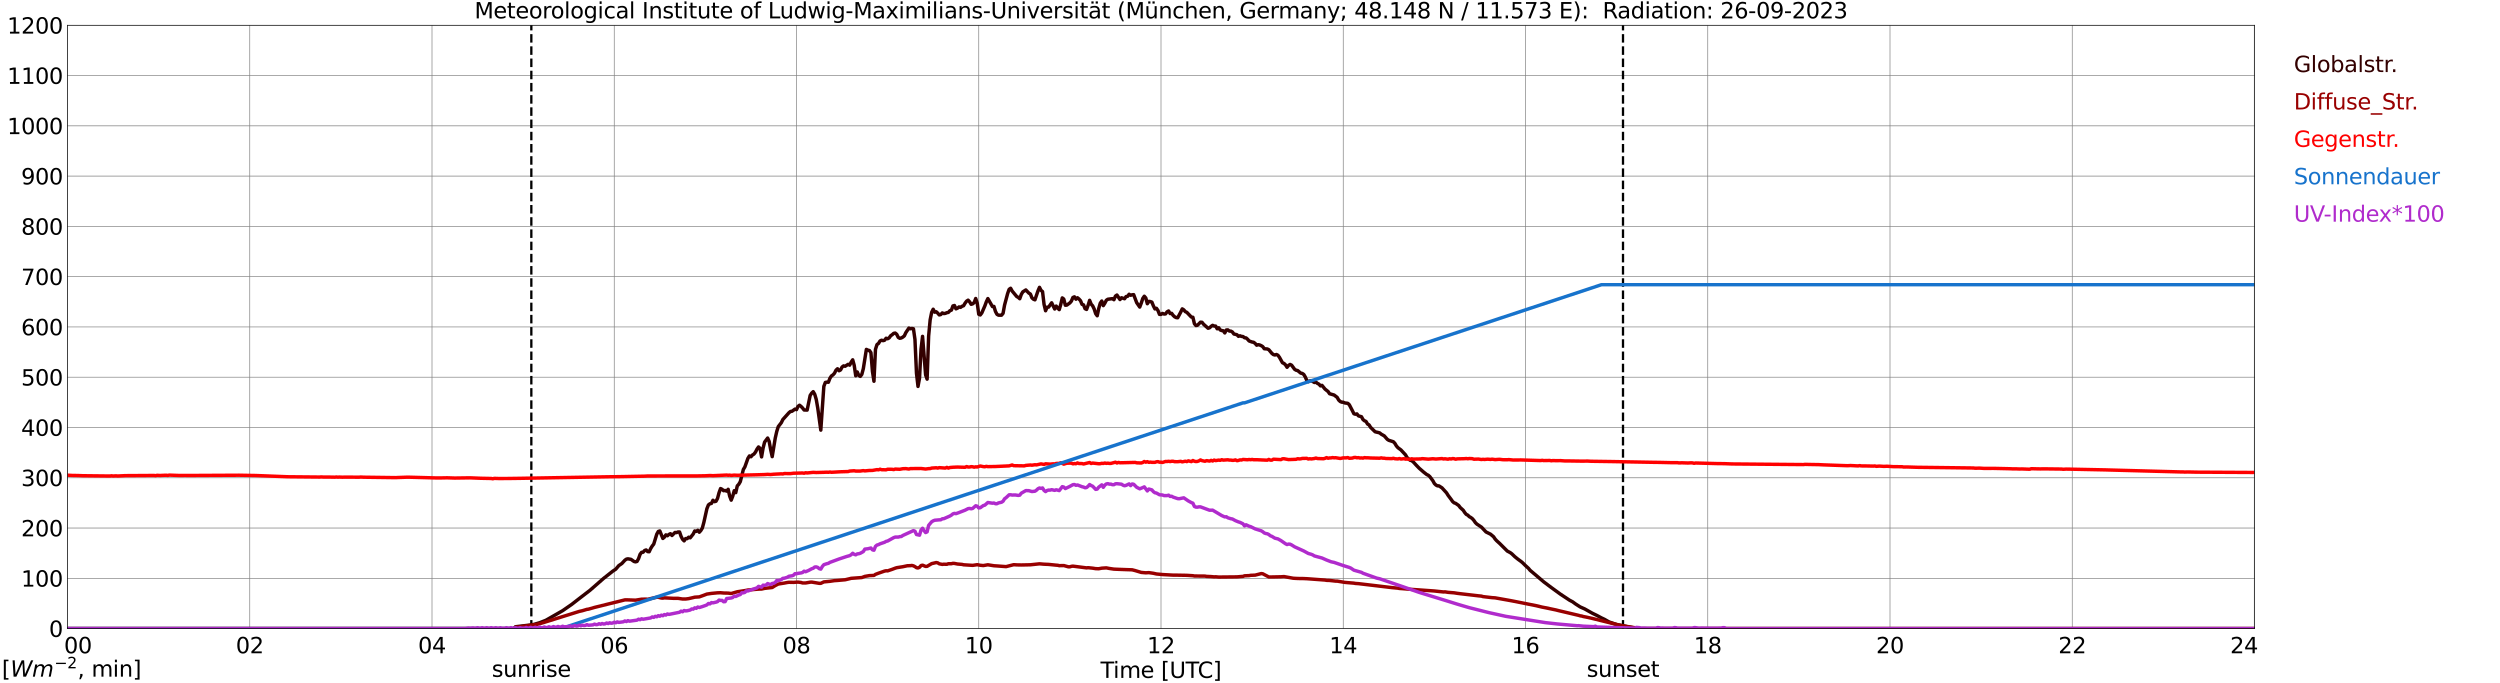 <?xml version="1.0" encoding="utf-8" standalone="no"?>
<!DOCTYPE svg PUBLIC "-//W3C//DTD SVG 1.1//EN"
  "http://www.w3.org/Graphics/SVG/1.1/DTD/svg11.dtd">
<svg xmlns:xlink="http://www.w3.org/1999/xlink" width="1085.4pt" height="296.64pt" viewBox="0 0 1085.4 296.64" xmlns="http://www.w3.org/2000/svg" version="1.1">
 <defs>
  <style type="text/css">*{stroke-linejoin: round; stroke-linecap: butt}</style>
 </defs>
 <g id="figure_1">
  <g id="patch_1">
   <path d="M 0 296.64 
L 1085.4 296.64 
L 1085.4 0 
L 0 0 
z
" style="fill: #ffffff"/>
  </g>
  <g id="axes_1">
   <g id="patch_2">
    <path d="M 29.306 272.909 
L 978.814 272.909 
L 978.814 10.976 
L 29.306 10.976 
z
" style="fill: #ffffff"/>
   </g>
   <g id="patch_3">
    <path d="M 978.814 272.909 
L 978.814 272.909 
L 978.814 10.976 
L 978.814 10.976 
z
" clip-path="url(#p5e494cc94f)" style="fill: #d3d3d3; opacity: 0.25; stroke: #d3d3d3; stroke-linejoin: miter"/>
   </g>
   <g id="matplotlib.axis_1">
    <g id="xtick_1">
     <g id="line2d_1">
      <path d="M 29.306 272.909 
L 29.306 10.976 
" clip-path="url(#p5e494cc94f)" style="fill: none; stroke: #808080; stroke-width: 0.3; stroke-linecap: square"/>
     </g>
     <g id="line2d_2"/>
     <g id="text_1">
      <!--    00 -->
      <g transform="translate(18.733 283.627) scale(0.095 -0.095)">
       <defs>
        <path id="DejaVuSans-20" transform="scale(0.016)"/>
        <path id="DejaVuSans-30" d="M 2034 4250 
Q 1547 4250 1301 3770 
Q 1056 3291 1056 2328 
Q 1056 1369 1301 889 
Q 1547 409 2034 409 
Q 2525 409 2770 889 
Q 3016 1369 3016 2328 
Q 3016 3291 2770 3770 
Q 2525 4250 2034 4250 
z
M 2034 4750 
Q 2819 4750 3233 4129 
Q 3647 3509 3647 2328 
Q 3647 1150 3233 529 
Q 2819 -91 2034 -91 
Q 1250 -91 836 529 
Q 422 1150 422 2328 
Q 422 3509 836 4129 
Q 1250 4750 2034 4750 
z
" transform="scale(0.016)"/>
       </defs>
       <use xlink:href="#DejaVuSans-20"/>
       <use xlink:href="#DejaVuSans-20" transform="translate(31.787 0)"/>
       <use xlink:href="#DejaVuSans-20" transform="translate(63.574 0)"/>
       <use xlink:href="#DejaVuSans-30" transform="translate(95.361 0)"/>
       <use xlink:href="#DejaVuSans-30" transform="translate(158.984 0)"/>
      </g>
     </g>
    </g>
    <g id="xtick_2">
     <g id="line2d_3">
      <path d="M 108.431 272.909 
L 108.431 10.976 
" clip-path="url(#p5e494cc94f)" style="fill: none; stroke: #808080; stroke-width: 0.3; stroke-linecap: square"/>
     </g>
     <g id="line2d_4"/>
     <g id="text_2">
      <!-- 02 -->
      <g transform="translate(102.387 283.627) scale(0.095 -0.095)">
       <defs>
        <path id="DejaVuSans-32" d="M 1228 531 
L 3431 531 
L 3431 0 
L 469 0 
L 469 531 
Q 828 903 1448 1529 
Q 2069 2156 2228 2338 
Q 2531 2678 2651 2914 
Q 2772 3150 2772 3378 
Q 2772 3750 2511 3984 
Q 2250 4219 1831 4219 
Q 1534 4219 1204 4116 
Q 875 4013 500 3803 
L 500 4441 
Q 881 4594 1212 4672 
Q 1544 4750 1819 4750 
Q 2544 4750 2975 4387 
Q 3406 4025 3406 3419 
Q 3406 3131 3298 2873 
Q 3191 2616 2906 2266 
Q 2828 2175 2409 1742 
Q 1991 1309 1228 531 
z
" transform="scale(0.016)"/>
       </defs>
       <use xlink:href="#DejaVuSans-30"/>
       <use xlink:href="#DejaVuSans-32" transform="translate(63.623 0)"/>
      </g>
     </g>
    </g>
    <g id="xtick_3">
     <g id="line2d_5">
      <path d="M 187.557 272.909 
L 187.557 10.976 
" clip-path="url(#p5e494cc94f)" style="fill: none; stroke: #808080; stroke-width: 0.3; stroke-linecap: square"/>
     </g>
     <g id="line2d_6"/>
     <g id="text_3">
      <!-- 04 -->
      <g transform="translate(181.513 283.627) scale(0.095 -0.095)">
       <defs>
        <path id="DejaVuSans-34" d="M 2419 4116 
L 825 1625 
L 2419 1625 
L 2419 4116 
z
M 2253 4666 
L 3047 4666 
L 3047 1625 
L 3713 1625 
L 3713 1100 
L 3047 1100 
L 3047 0 
L 2419 0 
L 2419 1100 
L 313 1100 
L 313 1709 
L 2253 4666 
z
" transform="scale(0.016)"/>
       </defs>
       <use xlink:href="#DejaVuSans-30"/>
       <use xlink:href="#DejaVuSans-34" transform="translate(63.623 0)"/>
      </g>
     </g>
    </g>
    <g id="xtick_4">
     <g id="line2d_7">
      <path d="M 266.683 272.909 
L 266.683 10.976 
" clip-path="url(#p5e494cc94f)" style="fill: none; stroke: #808080; stroke-width: 0.3; stroke-linecap: square"/>
     </g>
     <g id="line2d_8"/>
     <g id="text_4">
      <!-- 06 -->
      <g transform="translate(260.638 283.627) scale(0.095 -0.095)">
       <defs>
        <path id="DejaVuSans-36" d="M 2113 2584 
Q 1688 2584 1439 2293 
Q 1191 2003 1191 1497 
Q 1191 994 1439 701 
Q 1688 409 2113 409 
Q 2538 409 2786 701 
Q 3034 994 3034 1497 
Q 3034 2003 2786 2293 
Q 2538 2584 2113 2584 
z
M 3366 4563 
L 3366 3988 
Q 3128 4100 2886 4159 
Q 2644 4219 2406 4219 
Q 1781 4219 1451 3797 
Q 1122 3375 1075 2522 
Q 1259 2794 1537 2939 
Q 1816 3084 2150 3084 
Q 2853 3084 3261 2657 
Q 3669 2231 3669 1497 
Q 3669 778 3244 343 
Q 2819 -91 2113 -91 
Q 1303 -91 875 529 
Q 447 1150 447 2328 
Q 447 3434 972 4092 
Q 1497 4750 2381 4750 
Q 2619 4750 2861 4703 
Q 3103 4656 3366 4563 
z
" transform="scale(0.016)"/>
       </defs>
       <use xlink:href="#DejaVuSans-30"/>
       <use xlink:href="#DejaVuSans-36" transform="translate(63.623 0)"/>
      </g>
     </g>
    </g>
    <g id="xtick_5">
     <g id="line2d_9">
      <path d="M 345.808 272.909 
L 345.808 10.976 
" clip-path="url(#p5e494cc94f)" style="fill: none; stroke: #808080; stroke-width: 0.3; stroke-linecap: square"/>
     </g>
     <g id="line2d_10"/>
     <g id="text_5">
      <!-- 08 -->
      <g transform="translate(339.764 283.627) scale(0.095 -0.095)">
       <defs>
        <path id="DejaVuSans-38" d="M 2034 2216 
Q 1584 2216 1326 1975 
Q 1069 1734 1069 1313 
Q 1069 891 1326 650 
Q 1584 409 2034 409 
Q 2484 409 2743 651 
Q 3003 894 3003 1313 
Q 3003 1734 2745 1975 
Q 2488 2216 2034 2216 
z
M 1403 2484 
Q 997 2584 770 2862 
Q 544 3141 544 3541 
Q 544 4100 942 4425 
Q 1341 4750 2034 4750 
Q 2731 4750 3128 4425 
Q 3525 4100 3525 3541 
Q 3525 3141 3298 2862 
Q 3072 2584 2669 2484 
Q 3125 2378 3379 2068 
Q 3634 1759 3634 1313 
Q 3634 634 3220 271 
Q 2806 -91 2034 -91 
Q 1263 -91 848 271 
Q 434 634 434 1313 
Q 434 1759 690 2068 
Q 947 2378 1403 2484 
z
M 1172 3481 
Q 1172 3119 1398 2916 
Q 1625 2713 2034 2713 
Q 2441 2713 2670 2916 
Q 2900 3119 2900 3481 
Q 2900 3844 2670 4047 
Q 2441 4250 2034 4250 
Q 1625 4250 1398 4047 
Q 1172 3844 1172 3481 
z
" transform="scale(0.016)"/>
       </defs>
       <use xlink:href="#DejaVuSans-30"/>
       <use xlink:href="#DejaVuSans-38" transform="translate(63.623 0)"/>
      </g>
     </g>
    </g>
    <g id="xtick_6">
     <g id="line2d_11">
      <path d="M 424.934 272.909 
L 424.934 10.976 
" clip-path="url(#p5e494cc94f)" style="fill: none; stroke: #808080; stroke-width: 0.3; stroke-linecap: square"/>
     </g>
     <g id="line2d_12"/>
     <g id="text_6">
      <!-- 10 -->
      <g transform="translate(418.89 283.627) scale(0.095 -0.095)">
       <defs>
        <path id="DejaVuSans-31" d="M 794 531 
L 1825 531 
L 1825 4091 
L 703 3866 
L 703 4441 
L 1819 4666 
L 2450 4666 
L 2450 531 
L 3481 531 
L 3481 0 
L 794 0 
L 794 531 
z
" transform="scale(0.016)"/>
       </defs>
       <use xlink:href="#DejaVuSans-31"/>
       <use xlink:href="#DejaVuSans-30" transform="translate(63.623 0)"/>
      </g>
     </g>
    </g>
    <g id="xtick_7">
     <g id="line2d_13">
      <path d="M 504.06 272.909 
L 504.06 10.976 
" clip-path="url(#p5e494cc94f)" style="fill: none; stroke: #808080; stroke-width: 0.3; stroke-linecap: square"/>
     </g>
     <g id="line2d_14"/>
     <g id="text_7">
      <!-- 12 -->
      <g transform="translate(498.015 283.627) scale(0.095 -0.095)">
       <use xlink:href="#DejaVuSans-31"/>
       <use xlink:href="#DejaVuSans-32" transform="translate(63.623 0)"/>
      </g>
     </g>
    </g>
    <g id="xtick_8">
     <g id="line2d_15">
      <path d="M 583.185 272.909 
L 583.185 10.976 
" clip-path="url(#p5e494cc94f)" style="fill: none; stroke: #808080; stroke-width: 0.3; stroke-linecap: square"/>
     </g>
     <g id="line2d_16"/>
     <g id="text_8">
      <!-- 14 -->
      <g transform="translate(577.141 283.627) scale(0.095 -0.095)">
       <use xlink:href="#DejaVuSans-31"/>
       <use xlink:href="#DejaVuSans-34" transform="translate(63.623 0)"/>
      </g>
     </g>
    </g>
    <g id="xtick_9">
     <g id="line2d_17">
      <path d="M 662.311 272.909 
L 662.311 10.976 
" clip-path="url(#p5e494cc94f)" style="fill: none; stroke: #808080; stroke-width: 0.3; stroke-linecap: square"/>
     </g>
     <g id="line2d_18"/>
     <g id="text_9">
      <!-- 16 -->
      <g transform="translate(656.267 283.627) scale(0.095 -0.095)">
       <use xlink:href="#DejaVuSans-31"/>
       <use xlink:href="#DejaVuSans-36" transform="translate(63.623 0)"/>
      </g>
     </g>
    </g>
    <g id="xtick_10">
     <g id="line2d_19">
      <path d="M 741.437 272.909 
L 741.437 10.976 
" clip-path="url(#p5e494cc94f)" style="fill: none; stroke: #808080; stroke-width: 0.3; stroke-linecap: square"/>
     </g>
     <g id="line2d_20"/>
     <g id="text_10">
      <!-- 18 -->
      <g transform="translate(735.392 283.627) scale(0.095 -0.095)">
       <use xlink:href="#DejaVuSans-31"/>
       <use xlink:href="#DejaVuSans-38" transform="translate(63.623 0)"/>
      </g>
     </g>
    </g>
    <g id="xtick_11">
     <g id="line2d_21">
      <path d="M 820.562 272.909 
L 820.562 10.976 
" clip-path="url(#p5e494cc94f)" style="fill: none; stroke: #808080; stroke-width: 0.3; stroke-linecap: square"/>
     </g>
     <g id="line2d_22"/>
     <g id="text_11">
      <!-- 20 -->
      <g transform="translate(814.518 283.627) scale(0.095 -0.095)">
       <use xlink:href="#DejaVuSans-32"/>
       <use xlink:href="#DejaVuSans-30" transform="translate(63.623 0)"/>
      </g>
     </g>
    </g>
    <g id="xtick_12">
     <g id="line2d_23">
      <path d="M 899.688 272.909 
L 899.688 10.976 
" clip-path="url(#p5e494cc94f)" style="fill: none; stroke: #808080; stroke-width: 0.3; stroke-linecap: square"/>
     </g>
     <g id="line2d_24"/>
     <g id="text_12">
      <!-- 22 -->
      <g transform="translate(893.644 283.627) scale(0.095 -0.095)">
       <use xlink:href="#DejaVuSans-32"/>
       <use xlink:href="#DejaVuSans-32" transform="translate(63.623 0)"/>
      </g>
     </g>
    </g>
    <g id="xtick_13">
     <g id="line2d_25">
      <path d="M 978.814 272.909 
L 978.814 10.976 
" clip-path="url(#p5e494cc94f)" style="fill: none; stroke: #808080; stroke-width: 0.3; stroke-linecap: square"/>
     </g>
     <g id="line2d_26"/>
     <g id="text_13">
      <!-- 24    -->
      <g transform="translate(968.241 283.627) scale(0.095 -0.095)">
       <use xlink:href="#DejaVuSans-32"/>
       <use xlink:href="#DejaVuSans-34" transform="translate(63.623 0)"/>
       <use xlink:href="#DejaVuSans-20" transform="translate(127.246 0)"/>
       <use xlink:href="#DejaVuSans-20" transform="translate(159.033 0)"/>
       <use xlink:href="#DejaVuSans-20" transform="translate(190.82 0)"/>
      </g>
     </g>
    </g>
    <g id="text_14">
     <!-- Time [UTC] -->
     <g transform="translate(477.806 294.322) scale(0.095 -0.095)">
      <defs>
       <path id="DejaVuSans-54" d="M -19 4666 
L 3928 4666 
L 3928 4134 
L 2272 4134 
L 2272 0 
L 1638 0 
L 1638 4134 
L -19 4134 
L -19 4666 
z
" transform="scale(0.016)"/>
       <path id="DejaVuSans-69" d="M 603 3500 
L 1178 3500 
L 1178 0 
L 603 0 
L 603 3500 
z
M 603 4863 
L 1178 4863 
L 1178 4134 
L 603 4134 
L 603 4863 
z
" transform="scale(0.016)"/>
       <path id="DejaVuSans-6d" d="M 3328 2828 
Q 3544 3216 3844 3400 
Q 4144 3584 4550 3584 
Q 5097 3584 5394 3201 
Q 5691 2819 5691 2113 
L 5691 0 
L 5113 0 
L 5113 2094 
Q 5113 2597 4934 2840 
Q 4756 3084 4391 3084 
Q 3944 3084 3684 2787 
Q 3425 2491 3425 1978 
L 3425 0 
L 2847 0 
L 2847 2094 
Q 2847 2600 2669 2842 
Q 2491 3084 2119 3084 
Q 1678 3084 1418 2786 
Q 1159 2488 1159 1978 
L 1159 0 
L 581 0 
L 581 3500 
L 1159 3500 
L 1159 2956 
Q 1356 3278 1631 3431 
Q 1906 3584 2284 3584 
Q 2666 3584 2933 3390 
Q 3200 3197 3328 2828 
z
" transform="scale(0.016)"/>
       <path id="DejaVuSans-65" d="M 3597 1894 
L 3597 1613 
L 953 1613 
Q 991 1019 1311 708 
Q 1631 397 2203 397 
Q 2534 397 2845 478 
Q 3156 559 3463 722 
L 3463 178 
Q 3153 47 2828 -22 
Q 2503 -91 2169 -91 
Q 1331 -91 842 396 
Q 353 884 353 1716 
Q 353 2575 817 3079 
Q 1281 3584 2069 3584 
Q 2775 3584 3186 3129 
Q 3597 2675 3597 1894 
z
M 3022 2063 
Q 3016 2534 2758 2815 
Q 2500 3097 2075 3097 
Q 1594 3097 1305 2825 
Q 1016 2553 972 2059 
L 3022 2063 
z
" transform="scale(0.016)"/>
       <path id="DejaVuSans-5b" d="M 550 4863 
L 1875 4863 
L 1875 4416 
L 1125 4416 
L 1125 -397 
L 1875 -397 
L 1875 -844 
L 550 -844 
L 550 4863 
z
" transform="scale(0.016)"/>
       <path id="DejaVuSans-55" d="M 556 4666 
L 1191 4666 
L 1191 1831 
Q 1191 1081 1462 751 
Q 1734 422 2344 422 
Q 2950 422 3222 751 
Q 3494 1081 3494 1831 
L 3494 4666 
L 4128 4666 
L 4128 1753 
Q 4128 841 3676 375 
Q 3225 -91 2344 -91 
Q 1459 -91 1007 375 
Q 556 841 556 1753 
L 556 4666 
z
" transform="scale(0.016)"/>
       <path id="DejaVuSans-43" d="M 4122 4306 
L 4122 3641 
Q 3803 3938 3442 4084 
Q 3081 4231 2675 4231 
Q 1875 4231 1450 3742 
Q 1025 3253 1025 2328 
Q 1025 1406 1450 917 
Q 1875 428 2675 428 
Q 3081 428 3442 575 
Q 3803 722 4122 1019 
L 4122 359 
Q 3791 134 3420 21 
Q 3050 -91 2638 -91 
Q 1578 -91 968 557 
Q 359 1206 359 2328 
Q 359 3453 968 4101 
Q 1578 4750 2638 4750 
Q 3056 4750 3426 4639 
Q 3797 4528 4122 4306 
z
" transform="scale(0.016)"/>
       <path id="DejaVuSans-5d" d="M 1947 4863 
L 1947 -844 
L 622 -844 
L 622 -397 
L 1369 -397 
L 1369 4416 
L 622 4416 
L 622 4863 
L 1947 4863 
z
" transform="scale(0.016)"/>
      </defs>
      <use xlink:href="#DejaVuSans-54"/>
      <use xlink:href="#DejaVuSans-69" transform="translate(57.959 0)"/>
      <use xlink:href="#DejaVuSans-6d" transform="translate(85.742 0)"/>
      <use xlink:href="#DejaVuSans-65" transform="translate(183.154 0)"/>
      <use xlink:href="#DejaVuSans-20" transform="translate(244.678 0)"/>
      <use xlink:href="#DejaVuSans-5b" transform="translate(276.465 0)"/>
      <use xlink:href="#DejaVuSans-55" transform="translate(315.479 0)"/>
      <use xlink:href="#DejaVuSans-54" transform="translate(388.672 0)"/>
      <use xlink:href="#DejaVuSans-43" transform="translate(443.881 0)"/>
      <use xlink:href="#DejaVuSans-5d" transform="translate(513.705 0)"/>
     </g>
    </g>
   </g>
   <g id="matplotlib.axis_2">
    <g id="ytick_1">
     <g id="line2d_27">
      <path d="M 29.306 272.909 
L 978.814 272.909 
" clip-path="url(#p5e494cc94f)" style="fill: none; stroke: #808080; stroke-width: 0.3; stroke-linecap: square"/>
     </g>
     <g id="line2d_28"/>
     <g id="text_15">
      <!-- 0 -->
      <g transform="translate(21.261 276.518) scale(0.095 -0.095)">
       <use xlink:href="#DejaVuSans-30"/>
      </g>
     </g>
    </g>
    <g id="ytick_2">
     <g id="line2d_29">
      <path d="M 29.306 251.081 
L 978.814 251.081 
" clip-path="url(#p5e494cc94f)" style="fill: none; stroke: #808080; stroke-width: 0.3; stroke-linecap: square"/>
     </g>
     <g id="line2d_30"/>
     <g id="text_16">
      <!-- 100 -->
      <g transform="translate(9.173 254.69) scale(0.095 -0.095)">
       <use xlink:href="#DejaVuSans-31"/>
       <use xlink:href="#DejaVuSans-30" transform="translate(63.623 0)"/>
       <use xlink:href="#DejaVuSans-30" transform="translate(127.246 0)"/>
      </g>
     </g>
    </g>
    <g id="ytick_3">
     <g id="line2d_31">
      <path d="M 29.306 229.253 
L 978.814 229.253 
" clip-path="url(#p5e494cc94f)" style="fill: none; stroke: #808080; stroke-width: 0.3; stroke-linecap: square"/>
     </g>
     <g id="line2d_32"/>
     <g id="text_17">
      <!-- 200 -->
      <g transform="translate(9.173 232.863) scale(0.095 -0.095)">
       <use xlink:href="#DejaVuSans-32"/>
       <use xlink:href="#DejaVuSans-30" transform="translate(63.623 0)"/>
       <use xlink:href="#DejaVuSans-30" transform="translate(127.246 0)"/>
      </g>
     </g>
    </g>
    <g id="ytick_4">
     <g id="line2d_33">
      <path d="M 29.306 207.426 
L 978.814 207.426 
" clip-path="url(#p5e494cc94f)" style="fill: none; stroke: #808080; stroke-width: 0.3; stroke-linecap: square"/>
     </g>
     <g id="line2d_34"/>
     <g id="text_18">
      <!-- 300 -->
      <g transform="translate(9.173 211.035) scale(0.095 -0.095)">
       <defs>
        <path id="DejaVuSans-33" d="M 2597 2516 
Q 3050 2419 3304 2112 
Q 3559 1806 3559 1356 
Q 3559 666 3084 287 
Q 2609 -91 1734 -91 
Q 1441 -91 1130 -33 
Q 819 25 488 141 
L 488 750 
Q 750 597 1062 519 
Q 1375 441 1716 441 
Q 2309 441 2620 675 
Q 2931 909 2931 1356 
Q 2931 1769 2642 2001 
Q 2353 2234 1838 2234 
L 1294 2234 
L 1294 2753 
L 1863 2753 
Q 2328 2753 2575 2939 
Q 2822 3125 2822 3475 
Q 2822 3834 2567 4026 
Q 2313 4219 1838 4219 
Q 1578 4219 1281 4162 
Q 984 4106 628 3988 
L 628 4550 
Q 988 4650 1302 4700 
Q 1616 4750 1894 4750 
Q 2613 4750 3031 4423 
Q 3450 4097 3450 3541 
Q 3450 3153 3228 2886 
Q 3006 2619 2597 2516 
z
" transform="scale(0.016)"/>
       </defs>
       <use xlink:href="#DejaVuSans-33"/>
       <use xlink:href="#DejaVuSans-30" transform="translate(63.623 0)"/>
       <use xlink:href="#DejaVuSans-30" transform="translate(127.246 0)"/>
      </g>
     </g>
    </g>
    <g id="ytick_5">
     <g id="line2d_35">
      <path d="M 29.306 185.598 
L 978.814 185.598 
" clip-path="url(#p5e494cc94f)" style="fill: none; stroke: #808080; stroke-width: 0.3; stroke-linecap: square"/>
     </g>
     <g id="line2d_36"/>
     <g id="text_19">
      <!-- 400 -->
      <g transform="translate(9.173 189.207) scale(0.095 -0.095)">
       <use xlink:href="#DejaVuSans-34"/>
       <use xlink:href="#DejaVuSans-30" transform="translate(63.623 0)"/>
       <use xlink:href="#DejaVuSans-30" transform="translate(127.246 0)"/>
      </g>
     </g>
    </g>
    <g id="ytick_6">
     <g id="line2d_37">
      <path d="M 29.306 163.77 
L 978.814 163.77 
" clip-path="url(#p5e494cc94f)" style="fill: none; stroke: #808080; stroke-width: 0.3; stroke-linecap: square"/>
     </g>
     <g id="line2d_38"/>
     <g id="text_20">
      <!-- 500 -->
      <g transform="translate(9.173 167.379) scale(0.095 -0.095)">
       <defs>
        <path id="DejaVuSans-35" d="M 691 4666 
L 3169 4666 
L 3169 4134 
L 1269 4134 
L 1269 2991 
Q 1406 3038 1543 3061 
Q 1681 3084 1819 3084 
Q 2600 3084 3056 2656 
Q 3513 2228 3513 1497 
Q 3513 744 3044 326 
Q 2575 -91 1722 -91 
Q 1428 -91 1123 -41 
Q 819 9 494 109 
L 494 744 
Q 775 591 1075 516 
Q 1375 441 1709 441 
Q 2250 441 2565 725 
Q 2881 1009 2881 1497 
Q 2881 1984 2565 2268 
Q 2250 2553 1709 2553 
Q 1456 2553 1204 2497 
Q 953 2441 691 2322 
L 691 4666 
z
" transform="scale(0.016)"/>
       </defs>
       <use xlink:href="#DejaVuSans-35"/>
       <use xlink:href="#DejaVuSans-30" transform="translate(63.623 0)"/>
       <use xlink:href="#DejaVuSans-30" transform="translate(127.246 0)"/>
      </g>
     </g>
    </g>
    <g id="ytick_7">
     <g id="line2d_39">
      <path d="M 29.306 141.942 
L 978.814 141.942 
" clip-path="url(#p5e494cc94f)" style="fill: none; stroke: #808080; stroke-width: 0.3; stroke-linecap: square"/>
     </g>
     <g id="line2d_40"/>
     <g id="text_21">
      <!-- 600 -->
      <g transform="translate(9.173 145.551) scale(0.095 -0.095)">
       <use xlink:href="#DejaVuSans-36"/>
       <use xlink:href="#DejaVuSans-30" transform="translate(63.623 0)"/>
       <use xlink:href="#DejaVuSans-30" transform="translate(127.246 0)"/>
      </g>
     </g>
    </g>
    <g id="ytick_8">
     <g id="line2d_41">
      <path d="M 29.306 120.114 
L 978.814 120.114 
" clip-path="url(#p5e494cc94f)" style="fill: none; stroke: #808080; stroke-width: 0.3; stroke-linecap: square"/>
     </g>
     <g id="line2d_42"/>
     <g id="text_22">
      <!-- 700 -->
      <g transform="translate(9.173 123.724) scale(0.095 -0.095)">
       <defs>
        <path id="DejaVuSans-37" d="M 525 4666 
L 3525 4666 
L 3525 4397 
L 1831 0 
L 1172 0 
L 2766 4134 
L 525 4134 
L 525 4666 
z
" transform="scale(0.016)"/>
       </defs>
       <use xlink:href="#DejaVuSans-37"/>
       <use xlink:href="#DejaVuSans-30" transform="translate(63.623 0)"/>
       <use xlink:href="#DejaVuSans-30" transform="translate(127.246 0)"/>
      </g>
     </g>
    </g>
    <g id="ytick_9">
     <g id="line2d_43">
      <path d="M 29.306 98.287 
L 978.814 98.287 
" clip-path="url(#p5e494cc94f)" style="fill: none; stroke: #808080; stroke-width: 0.3; stroke-linecap: square"/>
     </g>
     <g id="line2d_44"/>
     <g id="text_23">
      <!-- 800 -->
      <g transform="translate(9.173 101.896) scale(0.095 -0.095)">
       <use xlink:href="#DejaVuSans-38"/>
       <use xlink:href="#DejaVuSans-30" transform="translate(63.623 0)"/>
       <use xlink:href="#DejaVuSans-30" transform="translate(127.246 0)"/>
      </g>
     </g>
    </g>
    <g id="ytick_10">
     <g id="line2d_45">
      <path d="M 29.306 76.459 
L 978.814 76.459 
" clip-path="url(#p5e494cc94f)" style="fill: none; stroke: #808080; stroke-width: 0.3; stroke-linecap: square"/>
     </g>
     <g id="line2d_46"/>
     <g id="text_24">
      <!-- 900 -->
      <g transform="translate(9.173 80.068) scale(0.095 -0.095)">
       <defs>
        <path id="DejaVuSans-39" d="M 703 97 
L 703 672 
Q 941 559 1184 500 
Q 1428 441 1663 441 
Q 2288 441 2617 861 
Q 2947 1281 2994 2138 
Q 2813 1869 2534 1725 
Q 2256 1581 1919 1581 
Q 1219 1581 811 2004 
Q 403 2428 403 3163 
Q 403 3881 828 4315 
Q 1253 4750 1959 4750 
Q 2769 4750 3195 4129 
Q 3622 3509 3622 2328 
Q 3622 1225 3098 567 
Q 2575 -91 1691 -91 
Q 1453 -91 1209 -44 
Q 966 3 703 97 
z
M 1959 2075 
Q 2384 2075 2632 2365 
Q 2881 2656 2881 3163 
Q 2881 3666 2632 3958 
Q 2384 4250 1959 4250 
Q 1534 4250 1286 3958 
Q 1038 3666 1038 3163 
Q 1038 2656 1286 2365 
Q 1534 2075 1959 2075 
z
" transform="scale(0.016)"/>
       </defs>
       <use xlink:href="#DejaVuSans-39"/>
       <use xlink:href="#DejaVuSans-30" transform="translate(63.623 0)"/>
       <use xlink:href="#DejaVuSans-30" transform="translate(127.246 0)"/>
      </g>
     </g>
    </g>
    <g id="ytick_11">
     <g id="line2d_47">
      <path d="M 29.306 54.631 
L 978.814 54.631 
" clip-path="url(#p5e494cc94f)" style="fill: none; stroke: #808080; stroke-width: 0.3; stroke-linecap: square"/>
     </g>
     <g id="line2d_48"/>
     <g id="text_25">
      <!-- 1000 -->
      <g transform="translate(3.128 58.24) scale(0.095 -0.095)">
       <use xlink:href="#DejaVuSans-31"/>
       <use xlink:href="#DejaVuSans-30" transform="translate(63.623 0)"/>
       <use xlink:href="#DejaVuSans-30" transform="translate(127.246 0)"/>
       <use xlink:href="#DejaVuSans-30" transform="translate(190.869 0)"/>
      </g>
     </g>
    </g>
    <g id="ytick_12">
     <g id="line2d_49">
      <path d="M 29.306 32.803 
L 978.814 32.803 
" clip-path="url(#p5e494cc94f)" style="fill: none; stroke: #808080; stroke-width: 0.3; stroke-linecap: square"/>
     </g>
     <g id="line2d_50"/>
     <g id="text_26">
      <!-- 1100 -->
      <g transform="translate(3.128 36.413) scale(0.095 -0.095)">
       <use xlink:href="#DejaVuSans-31"/>
       <use xlink:href="#DejaVuSans-31" transform="translate(63.623 0)"/>
       <use xlink:href="#DejaVuSans-30" transform="translate(127.246 0)"/>
       <use xlink:href="#DejaVuSans-30" transform="translate(190.869 0)"/>
      </g>
     </g>
    </g>
    <g id="ytick_13">
     <g id="line2d_51">
      <path d="M 29.306 10.976 
L 978.814 10.976 
" clip-path="url(#p5e494cc94f)" style="fill: none; stroke: #808080; stroke-width: 0.3; stroke-linecap: square"/>
     </g>
     <g id="line2d_52"/>
     <g id="text_27">
      <!-- 1200 -->
      <g transform="translate(3.128 14.585) scale(0.095 -0.095)">
       <use xlink:href="#DejaVuSans-31"/>
       <use xlink:href="#DejaVuSans-32" transform="translate(63.623 0)"/>
       <use xlink:href="#DejaVuSans-30" transform="translate(127.246 0)"/>
       <use xlink:href="#DejaVuSans-30" transform="translate(190.869 0)"/>
      </g>
     </g>
    </g>
   </g>
   <g id="line2d_53">
    <path d="M 230.681 272.909 
L 230.681 10.976 
" clip-path="url(#p5e494cc94f)" style="fill: none; stroke-dasharray: 3.7,1.6; stroke-dashoffset: 0; stroke: #000000"/>
   </g>
   <g id="line2d_54">
    <path d="M 704.643 272.909 
L 704.643 10.976 
" clip-path="url(#p5e494cc94f)" style="fill: none; stroke-dasharray: 3.7,1.6; stroke-dashoffset: 0; stroke: #000000"/>
   </g>
   <g id="line2d_55">
    <path d="M 29.306 272.909 
L 223.164 272.909 
L 223.823 272.11 
L 230.417 271.333 
L 231.736 271.115 
L 234.373 270.337 
L 237.011 269.292 
L 244.264 265.138 
L 248.22 262.403 
L 251.517 259.838 
L 256.133 256.294 
L 262.067 251.109 
L 266.023 247.986 
L 267.342 247.108 
L 268.661 245.556 
L 269.98 244.661 
L 271.298 243.225 
L 271.958 242.754 
L 272.617 242.618 
L 273.936 242.839 
L 275.255 243.767 
L 275.914 243.935 
L 276.573 243.749 
L 277.233 242.551 
L 277.892 240.678 
L 278.552 239.798 
L 279.211 239.748 
L 279.87 239.006 
L 280.53 238.77 
L 281.189 239.48 
L 281.849 239.545 
L 282.508 238.128 
L 283.167 237.065 
L 283.827 236.221 
L 285.145 231.916 
L 285.805 230.733 
L 286.464 230.515 
L 287.783 233.772 
L 288.442 233.215 
L 289.102 232.22 
L 289.761 232.591 
L 290.42 232.034 
L 291.08 231.713 
L 291.739 232.49 
L 293.058 231.172 
L 293.717 231.24 
L 294.377 230.954 
L 295.036 230.971 
L 295.696 232.879 
L 296.355 234.145 
L 297.014 234.819 
L 297.674 233.824 
L 298.333 233.857 
L 298.992 233.232 
L 299.652 233.503 
L 300.971 231.849 
L 301.63 230.515 
L 302.289 230.7 
L 302.949 230.227 
L 303.608 231.072 
L 304.267 230.345 
L 304.927 229.249 
L 305.586 226.8 
L 306.905 220.858 
L 307.564 219.221 
L 308.224 218.715 
L 308.883 218.562 
L 309.543 217.196 
L 310.202 217.802 
L 310.861 217.617 
L 311.521 216.384 
L 312.18 213.919 
L 312.839 212.114 
L 313.499 212.435 
L 314.158 213.042 
L 314.818 212.941 
L 315.477 213.227 
L 316.136 212.435 
L 316.796 215.423 
L 317.455 217.143 
L 318.114 215.456 
L 318.774 213.042 
L 319.433 213.887 
L 320.093 210.966 
L 320.752 210.239 
L 321.411 209.108 
L 322.73 203.824 
L 323.39 202.728 
L 324.708 199.013 
L 325.368 197.95 
L 326.027 198.304 
L 326.686 197.544 
L 327.346 197.14 
L 328.005 196.278 
L 328.665 194.979 
L 329.324 194.049 
L 329.983 194.658 
L 330.643 198.371 
L 331.302 194.523 
L 331.961 191.941 
L 333.28 190.184 
L 333.94 191.653 
L 334.599 195.265 
L 335.258 198.253 
L 336.577 190.219 
L 337.236 187.316 
L 337.896 185.222 
L 339.215 183.515 
L 339.874 182.149 
L 342.512 179.211 
L 343.171 178.654 
L 343.83 178.569 
L 345.149 177.624 
L 345.808 177.845 
L 346.468 176.426 
L 347.127 175.937 
L 347.787 176.461 
L 348.446 177.135 
L 349.105 177.995 
L 350.424 178.048 
L 351.743 171.665 
L 352.402 170.687 
L 353.062 170.045 
L 353.721 171.176 
L 354.38 173.405 
L 355.04 177.203 
L 356.359 186.742 
L 357.677 167.749 
L 358.337 166.027 
L 358.996 165.909 
L 359.655 165.959 
L 360.315 164.237 
L 360.974 163.224 
L 361.634 162.768 
L 362.293 162.043 
L 362.952 160.727 
L 363.612 160.101 
L 364.271 160.963 
L 364.93 160.625 
L 365.59 159.359 
L 366.249 158.852 
L 366.909 159.02 
L 368.227 158.178 
L 368.887 158.531 
L 369.546 157.215 
L 370.206 156.22 
L 370.865 158.616 
L 371.524 163.141 
L 372.184 161.487 
L 372.843 162.989 
L 373.502 163.41 
L 374.162 162.55 
L 374.821 160.051 
L 376.14 151.695 
L 376.799 152.016 
L 377.459 152.184 
L 378.118 153.096 
L 378.777 161.249 
L 379.437 165.521 
L 380.096 151.66 
L 380.756 149.584 
L 381.415 149.113 
L 382.074 148.032 
L 382.734 147.711 
L 383.393 147.897 
L 384.053 147.727 
L 384.712 146.849 
L 385.371 147.07 
L 386.031 146.699 
L 386.69 145.769 
L 387.349 145.315 
L 388.009 144.723 
L 388.668 144.605 
L 389.328 145.144 
L 389.987 146.496 
L 390.646 146.867 
L 391.306 146.731 
L 391.965 146.36 
L 392.624 145.821 
L 393.284 144.402 
L 394.603 142.444 
L 395.262 142.748 
L 395.921 142.612 
L 396.581 142.748 
L 397.24 147.39 
L 397.899 162.061 
L 398.559 167.767 
L 399.218 164.187 
L 399.878 151.56 
L 400.537 146.039 
L 401.856 162.718 
L 402.515 164.608 
L 403.175 145.887 
L 403.834 138.882 
L 404.493 135.59 
L 405.153 134.257 
L 405.812 135.54 
L 406.471 135.355 
L 407.131 135.961 
L 407.79 136.721 
L 408.45 136.568 
L 409.109 135.861 
L 409.768 136.147 
L 410.428 136.047 
L 411.087 135.758 
L 411.746 135.641 
L 412.406 134.898 
L 413.065 134.645 
L 413.725 132.82 
L 414.384 132.635 
L 415.043 134.086 
L 415.703 133.8 
L 416.362 133.259 
L 417.022 133.447 
L 417.681 132.973 
L 418.34 132.737 
L 419 131.622 
L 419.659 130.745 
L 420.318 130.323 
L 420.978 131.048 
L 421.637 132.113 
L 422.297 131.91 
L 422.956 131.336 
L 423.615 129.596 
L 424.275 131.64 
L 424.934 136.433 
L 425.593 136.739 
L 426.253 135.876 
L 427.572 132.838 
L 428.231 131.033 
L 428.89 129.631 
L 430.869 133.091 
L 431.528 133.041 
L 432.187 135.219 
L 432.847 136.468 
L 433.506 136.839 
L 434.825 136.839 
L 435.484 136.047 
L 436.144 132.434 
L 437.462 127.486 
L 438.122 125.613 
L 438.781 125.157 
L 439.44 126.355 
L 441.419 128.736 
L 442.078 129.108 
L 442.737 129.699 
L 443.397 127.842 
L 444.056 126.726 
L 445.375 125.884 
L 446.694 127.267 
L 447.353 127.639 
L 448.012 129.293 
L 448.672 129.9 
L 449.331 130.171 
L 450.65 126.287 
L 451.309 124.753 
L 451.969 126.052 
L 452.628 126.608 
L 453.287 132.146 
L 453.947 134.914 
L 454.606 133.379 
L 455.266 133.327 
L 456.584 131.471 
L 457.903 134.154 
L 458.563 132.888 
L 459.222 133.8 
L 459.881 134.425 
L 460.541 132.163 
L 461.2 129.343 
L 461.859 129.85 
L 462.519 132.517 
L 463.178 132.467 
L 464.497 131.504 
L 465.156 130.727 
L 465.816 129.158 
L 466.475 128.872 
L 467.134 129.9 
L 467.794 129.276 
L 468.453 129.817 
L 469.113 130.559 
L 469.772 132.128 
L 470.431 132.366 
L 471.091 134.021 
L 471.75 134.34 
L 472.409 132.567 
L 473.069 130.391 
L 473.728 132.046 
L 474.388 132.788 
L 475.047 134.154 
L 475.706 136.18 
L 476.366 137.092 
L 477.025 133.969 
L 477.685 131.64 
L 478.344 130.694 
L 479.003 132.687 
L 479.663 131.657 
L 480.322 130.356 
L 480.981 129.917 
L 482.96 129.664 
L 483.619 130.12 
L 484.278 128.551 
L 484.938 128.095 
L 486.256 130.053 
L 486.916 129.276 
L 488.235 129.699 
L 488.894 128.754 
L 489.553 128.651 
L 490.213 127.756 
L 490.872 128.195 
L 491.532 127.992 
L 492.191 127.927 
L 493.51 131.419 
L 494.828 133.312 
L 495.488 131.607 
L 496.147 129.579 
L 496.807 128.619 
L 497.466 129.378 
L 498.125 131.86 
L 498.785 130.847 
L 499.444 130.93 
L 500.103 131.183 
L 500.763 132.82 
L 501.422 134.121 
L 502.082 133.851 
L 502.741 134.813 
L 503.4 136.485 
L 504.06 136.501 
L 504.719 136.079 
L 505.379 136.35 
L 506.038 136.282 
L 506.697 135.387 
L 507.357 135.016 
L 508.016 136.13 
L 508.675 136.029 
L 509.335 136.939 
L 509.994 137.548 
L 510.654 137.887 
L 511.313 137.954 
L 512.632 135.488 
L 513.291 134.104 
L 513.95 134.527 
L 514.61 135.302 
L 515.269 135.608 
L 517.247 137.666 
L 517.907 137.751 
L 518.566 140.537 
L 519.226 141.329 
L 519.885 141.228 
L 521.204 139.877 
L 521.863 139.928 
L 522.522 140.755 
L 524.501 142.512 
L 525.16 142.309 
L 525.819 141.685 
L 526.479 141.246 
L 527.138 141.549 
L 527.797 141.582 
L 528.457 142.748 
L 529.116 142.309 
L 529.776 143.272 
L 530.435 143.507 
L 531.094 143.608 
L 531.754 144.538 
L 532.413 143.272 
L 533.073 143.221 
L 533.732 143.728 
L 534.391 143.76 
L 535.051 144.132 
L 535.71 145.009 
L 537.029 145.315 
L 537.688 146.022 
L 538.348 145.786 
L 539.007 146.057 
L 539.666 146.107 
L 540.326 146.648 
L 540.985 146.699 
L 541.644 147.273 
L 542.304 148.032 
L 543.623 148.504 
L 544.282 148.606 
L 544.941 149.113 
L 545.601 149.872 
L 546.26 149.634 
L 546.919 149.787 
L 547.579 150.075 
L 548.238 150.497 
L 548.898 151.407 
L 550.216 151.509 
L 550.876 151.83 
L 552.195 153.417 
L 552.854 153.941 
L 553.513 154.126 
L 554.173 153.906 
L 554.832 154.244 
L 555.491 155.139 
L 556.81 157.519 
L 557.47 157.789 
L 558.129 158.431 
L 558.788 159.461 
L 559.448 158.634 
L 560.107 158.228 
L 560.766 158.549 
L 562.085 160.354 
L 562.745 160.742 
L 563.404 160.895 
L 564.723 161.993 
L 565.382 162.129 
L 566.042 162.567 
L 566.701 163.681 
L 567.36 165.167 
L 568.02 165.706 
L 568.679 165.403 
L 569.338 165.285 
L 570.657 166.062 
L 571.317 165.927 
L 571.976 166.448 
L 572.635 166.787 
L 573.295 167.529 
L 573.954 167.31 
L 575.273 168.93 
L 576.592 169.978 
L 577.251 170.94 
L 579.229 171.514 
L 580.548 172.527 
L 581.207 173.691 
L 581.867 174.315 
L 582.526 174.603 
L 583.185 174.636 
L 583.845 174.941 
L 585.164 175.11 
L 585.823 175.734 
L 587.142 178.283 
L 587.801 179.617 
L 588.46 179.853 
L 589.12 179.702 
L 589.779 180.562 
L 591.098 180.916 
L 591.757 182.149 
L 592.417 182.688 
L 593.076 182.976 
L 593.736 184.107 
L 594.395 184.478 
L 595.054 185.543 
L 597.032 187.466 
L 598.351 187.77 
L 599.011 187.955 
L 599.67 188.496 
L 600.989 189.239 
L 602.307 190.743 
L 602.967 191.164 
L 604.945 191.788 
L 605.604 192.498 
L 606.264 193.611 
L 606.923 194.37 
L 608.242 195.35 
L 610.22 197.476 
L 610.879 198.642 
L 612.198 199.808 
L 612.858 199.993 
L 613.517 200.482 
L 614.836 201.916 
L 616.154 203.285 
L 618.133 205.007 
L 619.451 206.037 
L 620.111 206.341 
L 620.77 206.93 
L 622.089 208.705 
L 622.748 209.918 
L 623.408 210.56 
L 624.067 210.931 
L 624.726 210.949 
L 626.045 211.793 
L 628.023 213.972 
L 628.683 215.035 
L 630.001 216.79 
L 630.661 217.735 
L 631.32 218.309 
L 631.98 218.529 
L 633.298 219.457 
L 633.958 220.334 
L 635.276 221.533 
L 635.936 222.546 
L 636.595 223.323 
L 637.255 223.661 
L 637.914 224.318 
L 638.573 224.674 
L 639.233 225.18 
L 639.892 225.94 
L 640.552 226.902 
L 641.211 227.544 
L 643.189 228.86 
L 645.167 230.954 
L 647.145 231.932 
L 648.464 233.047 
L 649.123 234.025 
L 649.783 234.752 
L 651.102 235.95 
L 654.399 239.242 
L 655.717 239.951 
L 656.377 240.44 
L 657.695 241.706 
L 659.014 242.771 
L 660.333 243.732 
L 660.992 244.273 
L 662.311 245.572 
L 663.63 246.772 
L 664.289 247.582 
L 670.224 252.613 
L 673.521 255.093 
L 677.477 257.963 
L 680.114 259.703 
L 681.433 260.58 
L 682.752 261.272 
L 684.071 262.235 
L 686.049 263.501 
L 688.027 264.379 
L 691.324 266.236 
L 693.302 267.199 
L 695.28 268.262 
L 696.599 268.886 
L 698.577 270.017 
L 701.874 271.147 
L 705.171 271.789 
L 706.49 272.092 
L 709.127 272.533 
L 711.105 272.909 
L 978.154 272.909 
L 978.154 272.909 
" clip-path="url(#p5e494cc94f)" style="fill: none; stroke: #330000; stroke-width: 1.5; stroke-linecap: square"/>
   </g>
   <g id="line2d_56">
    <path d="M 29.306 272.909 
L 223.164 272.909 
L 223.823 272.282 
L 225.142 272.197 
L 233.054 271.106 
L 234.373 270.77 
L 236.351 270.183 
L 251.517 265.439 
L 252.836 265.147 
L 254.814 264.557 
L 255.473 264.475 
L 258.111 263.719 
L 271.298 260.445 
L 272.617 260.445 
L 275.914 260.57 
L 278.552 260.15 
L 280.53 260.109 
L 281.189 260.192 
L 283.167 259.731 
L 285.145 259.31 
L 285.805 259.31 
L 287.124 259.646 
L 287.783 259.69 
L 288.442 259.563 
L 292.399 259.773 
L 293.717 259.773 
L 294.377 259.773 
L 296.355 260.068 
L 297.674 260.068 
L 298.992 259.899 
L 300.971 259.437 
L 301.63 259.269 
L 302.949 259.186 
L 303.608 259.144 
L 305.586 258.43 
L 306.905 257.926 
L 308.883 257.632 
L 311.521 257.381 
L 312.839 257.339 
L 314.158 257.463 
L 316.136 257.507 
L 317.455 257.673 
L 320.093 256.918 
L 323.39 256.416 
L 324.708 256.163 
L 328.665 255.826 
L 329.983 255.743 
L 330.643 255.743 
L 331.961 255.449 
L 335.258 255.071 
L 336.577 254.233 
L 337.896 253.561 
L 340.533 253.142 
L 341.852 252.888 
L 342.512 252.805 
L 344.49 252.847 
L 346.468 252.72 
L 347.787 252.888 
L 348.446 253.098 
L 349.765 253.098 
L 351.743 252.762 
L 352.402 252.72 
L 355.699 253.266 
L 356.359 253.266 
L 357.677 252.637 
L 360.315 252.384 
L 362.293 252.092 
L 363.612 252.007 
L 366.909 251.714 
L 368.887 251.251 
L 369.546 251.083 
L 374.162 250.747 
L 375.481 250.245 
L 377.459 249.909 
L 379.437 249.824 
L 380.096 249.363 
L 381.415 248.859 
L 384.053 247.936 
L 384.712 247.809 
L 385.371 247.851 
L 387.349 247.18 
L 388.668 246.676 
L 389.328 246.467 
L 391.965 246.048 
L 393.943 245.626 
L 395.262 245.585 
L 395.921 245.502 
L 396.581 245.668 
L 397.24 246.004 
L 397.899 246.467 
L 398.559 246.593 
L 399.218 246.299 
L 399.878 245.543 
L 400.537 245.375 
L 401.856 245.921 
L 402.515 245.879 
L 404.493 244.703 
L 406.471 244.242 
L 407.131 244.367 
L 407.79 244.788 
L 409.109 245.039 
L 409.768 244.956 
L 411.087 244.998 
L 411.746 244.744 
L 413.065 244.744 
L 413.725 244.576 
L 414.384 244.62 
L 415.703 244.871 
L 417.681 245.039 
L 418.34 245.207 
L 422.297 245.458 
L 424.275 245.166 
L 425.593 245.417 
L 426.912 245.543 
L 428.89 245.207 
L 431.528 245.626 
L 432.847 245.711 
L 436.803 246.004 
L 440.1 245.166 
L 441.419 245.249 
L 443.397 245.29 
L 445.375 245.249 
L 447.353 245.207 
L 451.309 244.788 
L 453.287 244.956 
L 455.266 245.039 
L 458.563 245.375 
L 459.222 245.417 
L 459.881 245.585 
L 461.859 245.543 
L 463.838 246.089 
L 464.497 246.089 
L 465.156 245.879 
L 465.816 245.794 
L 471.75 246.55 
L 472.409 246.467 
L 474.388 246.676 
L 475.706 246.886 
L 477.025 246.927 
L 478.344 246.676 
L 480.322 246.55 
L 481.641 246.803 
L 483.619 247.095 
L 485.597 247.18 
L 488.894 247.305 
L 491.532 247.39 
L 492.85 247.726 
L 495.488 248.523 
L 497.466 248.691 
L 498.785 248.608 
L 500.763 248.9 
L 502.082 249.195 
L 504.719 249.446 
L 509.335 249.699 
L 510.654 249.699 
L 515.269 249.782 
L 516.588 249.867 
L 517.907 249.95 
L 518.566 250.077 
L 523.182 250.118 
L 523.841 250.245 
L 525.819 250.328 
L 527.138 250.455 
L 527.797 250.413 
L 529.116 250.538 
L 537.029 250.455 
L 539.007 250.287 
L 539.666 250.245 
L 540.326 249.992 
L 542.304 249.909 
L 542.963 249.782 
L 544.941 249.699 
L 547.579 249.027 
L 548.238 249.11 
L 550.876 250.496 
L 552.195 250.496 
L 556.151 250.413 
L 557.47 250.328 
L 561.426 251.042 
L 562.745 251.125 
L 564.063 251.168 
L 565.382 251.168 
L 567.36 251.251 
L 575.273 251.838 
L 575.932 251.965 
L 577.251 252.007 
L 579.889 252.301 
L 580.548 252.301 
L 583.845 252.847 
L 587.801 253.183 
L 588.46 253.307 
L 589.779 253.393 
L 604.286 255.113 
L 606.923 255.366 
L 607.582 255.49 
L 608.901 255.575 
L 610.879 255.743 
L 622.748 256.582 
L 626.705 257.003 
L 627.364 256.961 
L 628.683 257.171 
L 631.32 257.381 
L 632.639 257.59 
L 633.958 257.758 
L 641.87 258.681 
L 643.189 258.808 
L 643.848 259.018 
L 647.805 259.478 
L 649.123 259.563 
L 655.717 260.738 
L 657.036 260.991 
L 666.927 262.964 
L 669.564 263.593 
L 670.883 263.844 
L 675.499 264.811 
L 676.817 265.147 
L 678.796 265.607 
L 683.411 266.699 
L 685.389 267.162 
L 686.049 267.371 
L 686.708 267.454 
L 687.368 267.664 
L 688.686 267.917 
L 691.324 268.504 
L 703.193 271.442 
L 705.171 271.778 
L 708.468 272.324 
L 710.446 272.618 
L 711.105 272.909 
L 978.154 272.909 
L 978.154 272.909 
" clip-path="url(#p5e494cc94f)" style="fill: none; stroke: #990000; stroke-width: 1.5; stroke-linecap: square"/>
   </g>
   <g id="line2d_57">
    <path d="M 29.306 206.306 
L 31.284 206.411 
L 33.921 206.456 
L 35.9 206.537 
L 47.768 206.67 
L 48.428 206.574 
L 49.087 206.666 
L 50.406 206.594 
L 51.065 206.666 
L 54.362 206.504 
L 66.89 206.424 
L 67.55 206.517 
L 68.209 206.358 
L 69.528 206.435 
L 70.847 206.367 
L 72.166 206.323 
L 72.825 206.415 
L 73.484 206.273 
L 78.1 206.441 
L 80.078 206.413 
L 82.716 206.43 
L 103.816 206.323 
L 111.069 206.448 
L 124.916 206.987 
L 138.763 207.118 
L 139.422 207.065 
L 140.741 207.135 
L 142.719 207.12 
L 145.357 207.172 
L 146.016 207.094 
L 146.676 207.17 
L 147.335 207.122 
L 148.654 207.177 
L 149.972 207.14 
L 155.907 207.183 
L 156.566 207.113 
L 157.885 207.183 
L 171.732 207.369 
L 173.051 207.308 
L 176.348 207.19 
L 177.666 207.183 
L 189.535 207.504 
L 190.854 207.506 
L 194.151 207.443 
L 197.448 207.552 
L 204.042 207.456 
L 208.657 207.642 
L 213.273 207.735 
L 213.932 207.869 
L 214.592 207.69 
L 216.57 207.755 
L 220.526 207.742 
L 225.801 207.67 
L 264.045 206.998 
L 266.683 206.963 
L 268.002 206.961 
L 271.298 206.902 
L 273.936 206.847 
L 279.87 206.729 
L 281.189 206.655 
L 302.949 206.62 
L 306.246 206.557 
L 308.224 206.454 
L 309.543 206.522 
L 315.477 206.251 
L 316.136 206.336 
L 316.796 206.273 
L 317.455 206.406 
L 318.774 206.271 
L 320.093 206.345 
L 328.665 206.135 
L 331.961 206.031 
L 333.28 205.937 
L 334.599 206.02 
L 335.918 205.889 
L 339.215 205.721 
L 339.874 205.775 
L 340.533 205.59 
L 343.171 205.627 
L 344.49 205.454 
L 348.446 205.352 
L 349.105 205.47 
L 349.765 205.241 
L 350.424 205.341 
L 353.062 205.077 
L 354.38 205.151 
L 357.677 205.055 
L 358.996 204.996 
L 359.655 205.053 
L 360.315 204.924 
L 360.974 205.046 
L 364.93 204.826 
L 368.227 204.728 
L 368.887 204.518 
L 370.865 204.385 
L 371.524 204.522 
L 373.502 204.509 
L 374.821 204.322 
L 375.481 204.444 
L 377.459 204.252 
L 378.777 204.243 
L 380.756 203.892 
L 381.415 203.994 
L 382.074 203.706 
L 382.734 203.927 
L 384.712 203.97 
L 385.371 203.726 
L 387.349 203.752 
L 388.009 203.881 
L 388.668 203.654 
L 390.646 203.743 
L 391.965 203.497 
L 393.284 203.451 
L 394.603 203.645 
L 395.262 203.446 
L 399.878 203.403 
L 401.856 203.634 
L 403.175 203.459 
L 403.834 203.449 
L 404.493 203.215 
L 405.812 203.136 
L 406.471 203.08 
L 407.131 203.23 
L 407.79 203.029 
L 410.428 203.221 
L 411.087 202.914 
L 411.746 203.23 
L 412.406 202.973 
L 413.725 202.861 
L 415.703 202.778 
L 419 202.885 
L 419.659 202.564 
L 420.318 202.772 
L 420.978 202.767 
L 421.637 202.606 
L 422.297 202.663 
L 422.956 202.84 
L 423.615 202.674 
L 424.275 202.748 
L 425.593 202.32 
L 426.912 202.593 
L 427.572 202.65 
L 428.231 202.464 
L 428.89 202.599 
L 432.187 202.54 
L 438.122 202.27 
L 439.44 201.873 
L 440.1 202.182 
L 444.716 202.261 
L 445.375 202.062 
L 447.353 201.886 
L 448.012 201.971 
L 449.331 201.772 
L 449.991 201.844 
L 451.969 201.401 
L 453.287 201.639 
L 453.947 201.364 
L 455.925 201.508 
L 457.244 201.381 
L 457.903 201.427 
L 458.563 201.207 
L 459.881 201.17 
L 460.541 200.912 
L 461.859 201.51 
L 463.178 201.106 
L 465.156 201.065 
L 465.816 201.386 
L 466.475 201.246 
L 467.134 201.351 
L 467.794 200.982 
L 468.453 201.253 
L 469.772 201.261 
L 470.431 201.445 
L 473.069 200.803 
L 473.728 201.224 
L 474.388 201.045 
L 477.025 201.344 
L 477.685 201.314 
L 478.344 201.146 
L 479.003 201.211 
L 479.663 201.026 
L 480.322 201.174 
L 480.981 201.082 
L 481.641 201.205 
L 482.3 201.194 
L 484.278 200.668 
L 484.938 201.013 
L 485.597 200.751 
L 486.256 200.923 
L 487.575 200.895 
L 492.85 200.762 
L 493.51 200.94 
L 495.488 201.01 
L 496.147 200.796 
L 496.807 200.362 
L 497.466 200.668 
L 498.125 200.43 
L 498.785 200.744 
L 499.444 200.624 
L 500.103 200.731 
L 501.422 200.735 
L 502.082 200.493 
L 502.741 200.414 
L 503.4 200.665 
L 504.06 200.655 
L 504.719 200.781 
L 506.038 200.34 
L 506.697 200.375 
L 507.357 200.268 
L 508.016 200.399 
L 508.675 200.268 
L 509.335 200.266 
L 509.994 200.447 
L 511.313 200.452 
L 512.632 200.294 
L 513.291 200.532 
L 514.61 200.233 
L 515.269 200.414 
L 515.929 200.08 
L 517.247 200.419 
L 517.907 199.936 
L 518.566 200.259 
L 519.226 200.39 
L 519.885 200.325 
L 520.544 200.089 
L 521.204 199.683 
L 521.863 199.993 
L 523.182 200.266 
L 523.841 199.978 
L 525.16 200.194 
L 525.819 199.867 
L 526.479 200.148 
L 527.138 199.747 
L 527.797 199.982 
L 529.116 199.755 
L 529.776 199.864 
L 530.435 199.581 
L 531.094 199.773 
L 533.073 199.622 
L 533.732 199.757 
L 534.391 199.757 
L 535.051 199.877 
L 535.71 199.843 
L 536.369 199.664 
L 537.029 200.022 
L 537.688 199.904 
L 538.348 199.657 
L 539.007 199.716 
L 539.666 199.471 
L 541.644 199.616 
L 542.304 199.491 
L 542.963 199.592 
L 543.623 199.474 
L 544.282 199.607 
L 545.601 199.589 
L 550.216 199.795 
L 550.876 199.456 
L 551.535 199.771 
L 552.195 199.786 
L 552.854 199.36 
L 556.151 199.552 
L 556.81 199.181 
L 557.47 199.172 
L 559.448 199.533 
L 562.745 199.41 
L 563.404 199.151 
L 564.063 199.255 
L 564.723 199.21 
L 565.382 199.031 
L 567.36 198.991 
L 568.02 199.295 
L 568.679 199.162 
L 569.338 199.251 
L 570.657 199.07 
L 571.317 198.849 
L 571.976 199.081 
L 574.613 199.166 
L 575.273 198.993 
L 575.932 198.679 
L 576.592 198.959 
L 577.251 198.817 
L 577.91 198.799 
L 578.57 198.668 
L 579.229 198.769 
L 579.889 198.725 
L 581.867 199.048 
L 583.185 198.784 
L 584.504 198.78 
L 585.164 198.642 
L 585.823 198.972 
L 587.142 198.88 
L 587.801 198.635 
L 588.46 198.592 
L 589.12 198.758 
L 589.779 198.688 
L 590.439 198.86 
L 591.098 198.797 
L 591.757 198.906 
L 592.417 198.67 
L 593.076 198.766 
L 593.736 198.745 
L 595.054 198.843 
L 599.011 198.935 
L 599.67 198.78 
L 600.329 198.921 
L 600.989 198.926 
L 601.648 199.057 
L 604.286 199.122 
L 604.945 198.956 
L 605.604 199.17 
L 606.923 199.253 
L 607.582 199.065 
L 608.242 199.299 
L 609.561 199.142 
L 610.22 199.341 
L 610.879 199.299 
L 612.198 199.43 
L 612.858 199.164 
L 613.517 199.317 
L 616.814 199.247 
L 617.473 199.116 
L 620.111 199.338 
L 622.089 199.166 
L 623.408 199.297 
L 626.045 199.092 
L 626.705 199.266 
L 627.364 199.186 
L 628.683 199.367 
L 629.342 199.166 
L 630.001 199.273 
L 630.661 199.096 
L 631.32 199.151 
L 631.98 199.384 
L 632.639 199.218 
L 635.936 199.142 
L 636.595 199.07 
L 637.255 199.188 
L 637.914 199.07 
L 639.233 199.133 
L 639.892 199.371 
L 641.87 199.308 
L 643.189 199.504 
L 643.848 199.402 
L 644.508 199.487 
L 645.827 199.356 
L 647.145 199.458 
L 647.805 199.351 
L 649.123 199.541 
L 650.442 199.441 
L 651.102 199.417 
L 652.42 199.583 
L 654.399 199.609 
L 655.058 199.537 
L 657.036 199.729 
L 660.333 199.692 
L 668.905 199.958 
L 669.564 199.853 
L 670.224 199.965 
L 672.861 199.915 
L 673.521 200.059 
L 674.18 199.958 
L 675.499 200.004 
L 677.477 199.984 
L 679.455 200.122 
L 681.433 200.126 
L 686.708 200.205 
L 689.346 200.181 
L 690.664 200.259 
L 699.896 200.395 
L 718.358 200.727 
L 720.337 200.748 
L 723.633 200.823 
L 725.612 200.871 
L 728.249 200.864 
L 728.909 200.978 
L 730.227 200.932 
L 732.865 201.019 
L 734.184 200.938 
L 734.843 200.978 
L 735.502 201.152 
L 736.162 201.017 
L 745.393 201.266 
L 748.69 201.303 
L 751.987 201.429 
L 782.978 201.7 
L 783.637 201.604 
L 785.615 201.656 
L 789.572 201.722 
L 791.55 201.822 
L 802.1 202.191 
L 803.419 202.117 
L 806.715 202.281 
L 807.375 202.15 
L 808.034 202.272 
L 809.353 202.294 
L 810.672 202.303 
L 813.309 202.366 
L 813.969 202.298 
L 814.628 202.464 
L 815.947 202.357 
L 817.925 202.484 
L 819.244 202.425 
L 821.881 202.595 
L 825.837 202.639 
L 826.497 202.772 
L 827.816 202.737 
L 832.431 202.883 
L 839.684 202.97 
L 856.828 203.184 
L 857.488 203.283 
L 859.466 203.237 
L 861.444 203.366 
L 865.4 203.344 
L 868.038 203.403 
L 872.653 203.507 
L 873.972 203.571 
L 875.291 203.558 
L 876.61 203.617 
L 877.929 203.599 
L 881.225 203.724 
L 881.885 203.492 
L 883.863 203.545 
L 885.841 203.586 
L 887.16 203.551 
L 895.072 203.647 
L 895.732 203.737 
L 897.051 203.66 
L 898.369 203.68 
L 914.194 204.007 
L 915.513 204.049 
L 946.504 204.885 
L 947.823 204.887 
L 948.482 204.95 
L 949.801 204.907 
L 953.757 204.992 
L 977.495 205.118 
L 978.154 205.116 
L 978.154 205.116 
" clip-path="url(#p5e494cc94f)" style="fill: none; stroke: #ff0000; stroke-width: 1.5; stroke-linecap: square"/>
   </g>
   <g id="line2d_58">
    <path d="M 29.306 272.909 
L 243.604 272.909 
L 539.666 174.902 
L 540.326 174.902 
L 695.28 123.607 
L 978.154 123.607 
L 978.154 123.607 
" clip-path="url(#p5e494cc94f)" style="fill: none; stroke: #1773cc; stroke-width: 1.5; stroke-linecap: square"/>
   </g>
   <g id="line2d_59">
    <path d="M 29.306 272.909 
L 202.063 272.909 
L 203.382 272.691 
L 204.042 272.8 
L 205.36 272.647 
L 206.02 272.8 
L 206.679 272.756 
L 207.339 272.538 
L 207.998 272.8 
L 208.657 272.8 
L 209.317 272.538 
L 209.976 272.8 
L 210.635 272.8 
L 211.295 272.538 
L 211.954 272.8 
L 212.614 272.8 
L 213.273 272.516 
L 213.932 272.8 
L 214.592 272.778 
L 215.251 272.538 
L 215.91 272.8 
L 216.57 272.8 
L 217.229 272.56 
L 217.889 272.8 
L 219.207 272.8 
L 219.867 272.516 
L 220.526 272.778 
L 221.186 272.778 
L 221.845 272.494 
L 222.504 272.778 
L 223.164 272.756 
L 223.823 272.494 
L 224.482 272.756 
L 225.142 272.734 
L 225.801 272.516 
L 226.461 272.734 
L 227.779 272.712 
L 228.439 272.407 
L 229.098 272.691 
L 229.757 272.669 
L 230.417 272.363 
L 231.076 272.647 
L 231.736 272.625 
L 232.395 272.319 
L 233.054 272.603 
L 233.714 272.56 
L 234.373 272.254 
L 235.033 272.538 
L 235.692 272.494 
L 236.351 272.21 
L 237.011 272.472 
L 237.67 272.429 
L 238.329 272.123 
L 238.989 272.385 
L 239.648 272.341 
L 240.308 272.036 
L 240.967 272.298 
L 241.626 272.254 
L 242.286 271.992 
L 242.945 272.232 
L 243.604 272.188 
L 244.264 271.883 
L 244.923 272.145 
L 246.901 272.036 
L 247.561 271.752 
L 248.22 271.948 
L 248.88 271.883 
L 249.539 271.577 
L 250.198 271.839 
L 250.858 271.774 
L 251.517 271.446 
L 252.176 271.708 
L 252.836 271.425 
L 253.495 271.599 
L 254.155 271.534 
L 254.814 271.206 
L 255.473 271.468 
L 257.451 271.294 
L 258.111 270.966 
L 258.77 271.206 
L 259.43 271.141 
L 260.089 270.792 
L 260.748 271.032 
L 261.408 270.704 
L 262.067 270.922 
L 262.726 270.835 
L 263.386 270.486 
L 264.045 270.726 
L 264.705 270.377 
L 265.364 270.595 
L 266.023 270.486 
L 266.683 270.137 
L 267.342 270.377 
L 268.002 270.006 
L 268.661 270.224 
L 270.639 269.962 
L 271.298 269.591 
L 271.958 269.853 
L 272.617 269.46 
L 273.277 269.7 
L 276.573 269.242 
L 277.233 268.827 
L 277.892 269.045 
L 278.552 268.652 
L 279.211 268.849 
L 282.508 268.281 
L 283.167 267.845 
L 283.827 268.041 
L 284.486 267.583 
L 285.145 267.779 
L 285.805 267.299 
L 286.464 267.539 
L 287.124 267.081 
L 287.783 267.321 
L 288.442 266.819 
L 289.102 267.037 
L 289.761 266.557 
L 290.42 266.753 
L 295.036 265.815 
L 295.696 265.335 
L 296.355 265.596 
L 297.014 265.073 
L 297.674 265.225 
L 298.333 265.16 
L 299.652 264.854 
L 300.311 264.374 
L 300.971 264.461 
L 301.63 263.894 
L 302.289 264.112 
L 302.949 263.545 
L 303.608 263.763 
L 304.927 263.348 
L 306.246 262.89 
L 306.905 262.628 
L 307.564 262.017 
L 308.224 262.191 
L 308.883 261.624 
L 309.543 261.733 
L 310.861 261.427 
L 311.521 261.209 
L 312.18 260.532 
L 312.839 260.663 
L 313.499 260.663 
L 314.158 261.253 
L 314.818 261.209 
L 315.477 259.856 
L 317.455 259.616 
L 318.114 259.419 
L 318.774 258.764 
L 319.433 258.961 
L 320.752 258.328 
L 321.411 258.131 
L 322.071 257.346 
L 322.73 257.389 
L 323.39 257.193 
L 324.049 256.538 
L 324.708 256.582 
L 326.027 256.101 
L 328.665 255.228 
L 329.324 254.573 
L 330.643 254.923 
L 331.302 254.05 
L 331.961 254.115 
L 332.621 253.984 
L 333.28 253.351 
L 333.94 253.635 
L 334.599 253.766 
L 335.258 253.307 
L 335.918 253.22 
L 336.577 252.871 
L 337.236 252.041 
L 337.896 252.041 
L 338.555 251.91 
L 339.215 251.627 
L 339.874 251.081 
L 340.533 251.037 
L 341.852 250.623 
L 342.512 250.186 
L 343.83 249.99 
L 344.49 249.75 
L 345.149 249.073 
L 345.808 249.095 
L 346.468 248.92 
L 347.787 248.745 
L 348.446 248.549 
L 349.105 247.981 
L 349.765 248.222 
L 351.083 247.654 
L 352.402 246.934 
L 353.062 246.715 
L 353.721 246.17 
L 354.38 246.126 
L 355.04 246.344 
L 355.699 246.912 
L 356.359 247.087 
L 357.018 245.952 
L 357.677 245.166 
L 358.996 244.729 
L 359.655 244.576 
L 360.315 244.162 
L 364.271 242.699 
L 367.568 241.608 
L 368.887 241.237 
L 369.546 240.844 
L 370.206 240.211 
L 370.865 240.669 
L 371.524 240.887 
L 372.184 240.473 
L 372.843 240.407 
L 373.502 240.211 
L 374.821 239.469 
L 375.481 238.399 
L 376.799 238.246 
L 378.118 237.919 
L 378.777 238.727 
L 379.437 238.879 
L 380.096 237.199 
L 380.756 236.631 
L 381.415 236.456 
L 382.074 236.107 
L 384.053 235.431 
L 384.712 235.038 
L 385.371 234.885 
L 388.009 233.422 
L 388.668 233.182 
L 389.987 233.182 
L 390.646 232.986 
L 391.306 232.942 
L 391.965 232.484 
L 396.581 230.366 
L 397.24 230.65 
L 397.899 232.069 
L 399.218 232.353 
L 399.878 230.126 
L 400.537 229.341 
L 401.196 230.388 
L 401.856 231.218 
L 402.515 230.912 
L 403.175 228.096 
L 404.493 226.525 
L 405.153 226.132 
L 405.812 225.87 
L 407.79 225.695 
L 408.45 225.674 
L 409.109 225.237 
L 409.768 225.193 
L 412.406 224.036 
L 413.065 223.644 
L 413.725 223.098 
L 414.384 222.88 
L 415.043 223.011 
L 416.362 222.53 
L 419 221.504 
L 420.318 220.828 
L 420.978 220.74 
L 421.637 220.893 
L 422.297 220.74 
L 423.615 219.584 
L 424.275 219.78 
L 424.934 220.522 
L 425.593 220.435 
L 426.912 219.496 
L 427.572 219.322 
L 428.89 218.165 
L 430.869 218.47 
L 431.528 218.383 
L 432.187 218.689 
L 432.847 218.689 
L 433.506 218.339 
L 434.825 218.056 
L 435.484 217.619 
L 436.144 216.55 
L 436.803 216.069 
L 438.122 214.825 
L 438.781 214.803 
L 439.44 214.934 
L 440.759 214.891 
L 442.078 215.087 
L 442.737 214.978 
L 443.397 214.127 
L 445.375 212.992 
L 446.694 213.035 
L 448.012 213.406 
L 449.331 213.275 
L 449.991 212.817 
L 450.65 212.184 
L 451.309 211.857 
L 451.969 212.053 
L 452.628 211.857 
L 453.287 212.926 
L 453.947 213.428 
L 454.606 212.948 
L 455.266 212.773 
L 455.925 212.795 
L 456.584 212.599 
L 457.903 212.904 
L 458.563 212.642 
L 459.881 212.992 
L 461.2 211.289 
L 461.859 211.464 
L 462.519 212.118 
L 464.497 211.158 
L 465.816 210.438 
L 466.475 210.35 
L 467.134 210.7 
L 467.794 210.547 
L 469.772 211.311 
L 470.431 211.464 
L 471.091 211.769 
L 471.75 211.66 
L 472.409 211.114 
L 473.069 210.372 
L 473.728 210.809 
L 474.388 211.093 
L 475.706 212.468 
L 476.366 212.337 
L 477.025 211.507 
L 478.344 210.503 
L 479.003 211.573 
L 479.663 210.612 
L 480.322 210.11 
L 480.981 209.979 
L 481.641 210.198 
L 482.3 210.176 
L 482.96 210.438 
L 483.619 210.438 
L 484.278 210.045 
L 484.938 210.001 
L 486.916 210.219 
L 487.575 210.656 
L 488.235 210.896 
L 488.894 210.722 
L 490.213 210.089 
L 490.872 210.831 
L 491.532 210.132 
L 492.191 210.241 
L 493.51 211.551 
L 494.828 212.228 
L 496.147 211.682 
L 496.807 211.376 
L 498.125 213.144 
L 498.785 212.315 
L 500.103 212.686 
L 500.763 213.472 
L 501.422 213.93 
L 502.082 214.061 
L 503.4 214.803 
L 504.719 214.912 
L 505.379 215.174 
L 506.697 215.174 
L 507.357 214.978 
L 508.016 215.524 
L 508.675 215.436 
L 509.335 215.829 
L 511.313 216.484 
L 511.972 216.528 
L 513.95 216.135 
L 515.929 217.488 
L 517.247 218.208 
L 517.907 218.47 
L 518.566 219.889 
L 519.226 220.173 
L 519.885 220.195 
L 520.544 220.042 
L 521.204 220.064 
L 525.16 221.526 
L 526.479 221.483 
L 530.435 223.84 
L 531.754 224.429 
L 532.413 224.342 
L 533.073 224.8 
L 534.391 225.215 
L 535.051 225.324 
L 536.369 226.045 
L 537.688 226.59 
L 538.348 226.787 
L 539.666 227.42 
L 540.326 228.337 
L 540.985 227.834 
L 542.304 228.467 
L 542.963 228.642 
L 544.941 229.624 
L 547.579 230.454 
L 548.238 230.847 
L 548.898 231.392 
L 549.557 231.633 
L 550.216 231.742 
L 550.876 232.069 
L 551.535 232.615 
L 552.195 232.855 
L 553.513 233.662 
L 554.832 233.968 
L 556.151 234.71 
L 558.129 236.085 
L 558.788 236.413 
L 559.448 236.216 
L 560.107 236.26 
L 560.766 236.587 
L 562.085 237.417 
L 566.042 239.207 
L 568.02 240.298 
L 569.338 240.669 
L 569.998 240.953 
L 570.657 241.368 
L 573.954 242.263 
L 575.932 243.136 
L 577.91 243.9 
L 579.229 244.183 
L 583.185 245.537 
L 585.823 246.366 
L 586.482 246.65 
L 587.801 247.545 
L 591.098 248.484 
L 591.757 248.876 
L 597.692 250.994 
L 599.011 251.277 
L 608.901 254.661 
L 616.154 257.193 
L 628.023 260.838 
L 632.639 262.279 
L 635.276 263.064 
L 637.914 263.828 
L 646.486 265.989 
L 653.739 267.583 
L 670.883 270.311 
L 676.158 270.901 
L 684.73 271.665 
L 685.389 271.643 
L 687.368 271.861 
L 691.983 272.058 
L 692.643 271.861 
L 693.302 272.21 
L 709.786 272.712 
L 710.446 272.385 
L 711.765 272.494 
L 712.424 272.734 
L 713.743 272.691 
L 715.721 272.778 
L 719.018 272.778 
L 719.677 272.45 
L 720.337 272.538 
L 720.996 272.778 
L 721.655 272.712 
L 722.974 272.778 
L 726.271 272.778 
L 726.93 272.472 
L 727.59 272.516 
L 728.249 272.778 
L 729.568 272.756 
L 733.524 272.778 
L 734.843 272.778 
L 735.502 272.472 
L 736.162 272.494 
L 737.48 272.778 
L 738.799 272.712 
L 744.074 272.778 
L 747.371 272.734 
L 748.031 272.494 
L 748.69 272.516 
L 749.349 272.909 
L 978.154 272.909 
L 978.154 272.909 
" clip-path="url(#p5e494cc94f)" style="fill: none; stroke: #b02bcc; stroke-width: 1.5; stroke-linecap: square"/>
   </g>
   <g id="patch_4">
    <path d="M 29.306 272.909 
L 29.306 10.976 
" style="fill: none; stroke: #000000; stroke-width: 0.3; stroke-linejoin: miter; stroke-linecap: square"/>
   </g>
   <g id="patch_5">
    <path d="M 978.814 272.909 
L 978.814 10.976 
" style="fill: none; stroke: #000000; stroke-width: 0.3; stroke-linejoin: miter; stroke-linecap: square"/>
   </g>
   <g id="patch_6">
    <path d="M 29.306 272.909 
L 978.814 272.909 
" style="fill: none; stroke: #000000; stroke-width: 0.3; stroke-linejoin: miter; stroke-linecap: square"/>
   </g>
   <g id="patch_7">
    <path d="M 29.306 10.976 
L 978.814 10.976 
" style="fill: none; stroke: #000000; stroke-width: 0.3; stroke-linejoin: miter; stroke-linecap: square"/>
   </g>
   <g id="text_28">
    <!-- sunrise -->
    <g transform="translate(213.516 293.863) scale(0.095 -0.095)">
     <defs>
      <path id="DejaVuSans-73" d="M 2834 3397 
L 2834 2853 
Q 2591 2978 2328 3040 
Q 2066 3103 1784 3103 
Q 1356 3103 1142 2972 
Q 928 2841 928 2578 
Q 928 2378 1081 2264 
Q 1234 2150 1697 2047 
L 1894 2003 
Q 2506 1872 2764 1633 
Q 3022 1394 3022 966 
Q 3022 478 2636 193 
Q 2250 -91 1575 -91 
Q 1294 -91 989 -36 
Q 684 19 347 128 
L 347 722 
Q 666 556 975 473 
Q 1284 391 1588 391 
Q 1994 391 2212 530 
Q 2431 669 2431 922 
Q 2431 1156 2273 1281 
Q 2116 1406 1581 1522 
L 1381 1569 
Q 847 1681 609 1914 
Q 372 2147 372 2553 
Q 372 3047 722 3315 
Q 1072 3584 1716 3584 
Q 2034 3584 2315 3537 
Q 2597 3491 2834 3397 
z
" transform="scale(0.016)"/>
      <path id="DejaVuSans-75" d="M 544 1381 
L 544 3500 
L 1119 3500 
L 1119 1403 
Q 1119 906 1312 657 
Q 1506 409 1894 409 
Q 2359 409 2629 706 
Q 2900 1003 2900 1516 
L 2900 3500 
L 3475 3500 
L 3475 0 
L 2900 0 
L 2900 538 
Q 2691 219 2414 64 
Q 2138 -91 1772 -91 
Q 1169 -91 856 284 
Q 544 659 544 1381 
z
M 1991 3584 
L 1991 3584 
z
" transform="scale(0.016)"/>
      <path id="DejaVuSans-6e" d="M 3513 2113 
L 3513 0 
L 2938 0 
L 2938 2094 
Q 2938 2591 2744 2837 
Q 2550 3084 2163 3084 
Q 1697 3084 1428 2787 
Q 1159 2491 1159 1978 
L 1159 0 
L 581 0 
L 581 3500 
L 1159 3500 
L 1159 2956 
Q 1366 3272 1645 3428 
Q 1925 3584 2291 3584 
Q 2894 3584 3203 3211 
Q 3513 2838 3513 2113 
z
" transform="scale(0.016)"/>
      <path id="DejaVuSans-72" d="M 2631 2963 
Q 2534 3019 2420 3045 
Q 2306 3072 2169 3072 
Q 1681 3072 1420 2755 
Q 1159 2438 1159 1844 
L 1159 0 
L 581 0 
L 581 3500 
L 1159 3500 
L 1159 2956 
Q 1341 3275 1631 3429 
Q 1922 3584 2338 3584 
Q 2397 3584 2469 3576 
Q 2541 3569 2628 3553 
L 2631 2963 
z
" transform="scale(0.016)"/>
     </defs>
     <use xlink:href="#DejaVuSans-73"/>
     <use xlink:href="#DejaVuSans-75" transform="translate(52.1 0)"/>
     <use xlink:href="#DejaVuSans-6e" transform="translate(115.479 0)"/>
     <use xlink:href="#DejaVuSans-72" transform="translate(178.857 0)"/>
     <use xlink:href="#DejaVuSans-69" transform="translate(219.971 0)"/>
     <use xlink:href="#DejaVuSans-73" transform="translate(247.754 0)"/>
     <use xlink:href="#DejaVuSans-65" transform="translate(299.854 0)"/>
    </g>
   </g>
   <g id="text_29">
    <!-- sunset -->
    <g transform="translate(688.889 293.863) scale(0.095 -0.095)">
     <defs>
      <path id="DejaVuSans-74" d="M 1172 4494 
L 1172 3500 
L 2356 3500 
L 2356 3053 
L 1172 3053 
L 1172 1153 
Q 1172 725 1289 603 
Q 1406 481 1766 481 
L 2356 481 
L 2356 0 
L 1766 0 
Q 1100 0 847 248 
Q 594 497 594 1153 
L 594 3053 
L 172 3053 
L 172 3500 
L 594 3500 
L 594 4494 
L 1172 4494 
z
" transform="scale(0.016)"/>
     </defs>
     <use xlink:href="#DejaVuSans-73"/>
     <use xlink:href="#DejaVuSans-75" transform="translate(52.1 0)"/>
     <use xlink:href="#DejaVuSans-6e" transform="translate(115.479 0)"/>
     <use xlink:href="#DejaVuSans-73" transform="translate(178.857 0)"/>
     <use xlink:href="#DejaVuSans-65" transform="translate(230.957 0)"/>
     <use xlink:href="#DejaVuSans-74" transform="translate(292.48 0)"/>
    </g>
   </g>
   <g id="text_30">
    <!-- [$Wm^{-2}$, min] -->
    <g transform="translate(0.821 293.863) scale(0.095 -0.095)">
     <defs>
      <path id="DejaVuSans-Oblique-57" d="M 616 4666 
L 1228 4666 
L 1453 697 
L 3213 4666 
L 3916 4666 
L 4147 697 
L 5888 4666 
L 6528 4666 
L 4453 0 
L 3659 0 
L 3444 3891 
L 1697 0 
L 903 0 
L 616 4666 
z
" transform="scale(0.016)"/>
      <path id="DejaVuSans-Oblique-6d" d="M 5747 2113 
L 5338 0 
L 4763 0 
L 5166 2094 
Q 5191 2228 5203 2325 
Q 5216 2422 5216 2491 
Q 5216 2772 5059 2928 
Q 4903 3084 4622 3084 
Q 4203 3084 3875 2770 
Q 3547 2456 3450 1953 
L 3066 0 
L 2491 0 
L 2900 2094 
Q 2925 2209 2937 2307 
Q 2950 2406 2950 2484 
Q 2950 2769 2794 2926 
Q 2638 3084 2363 3084 
Q 1938 3084 1609 2770 
Q 1281 2456 1184 1953 
L 800 0 
L 225 0 
L 909 3500 
L 1484 3500 
L 1375 2956 
Q 1609 3263 1923 3423 
Q 2238 3584 2597 3584 
Q 2978 3584 3223 3384 
Q 3469 3184 3519 2828 
Q 3781 3197 4126 3390 
Q 4472 3584 4856 3584 
Q 5306 3584 5551 3325 
Q 5797 3066 5797 2591 
Q 5797 2488 5784 2364 
Q 5772 2241 5747 2113 
z
" transform="scale(0.016)"/>
      <path id="DejaVuSans-2212" d="M 678 2272 
L 4684 2272 
L 4684 1741 
L 678 1741 
L 678 2272 
z
" transform="scale(0.016)"/>
      <path id="DejaVuSans-2c" d="M 750 794 
L 1409 794 
L 1409 256 
L 897 -744 
L 494 -744 
L 750 256 
L 750 794 
z
" transform="scale(0.016)"/>
     </defs>
     <use xlink:href="#DejaVuSans-5b" transform="translate(0 0.766)"/>
     <use xlink:href="#DejaVuSans-Oblique-57" transform="translate(39.014 0.766)"/>
     <use xlink:href="#DejaVuSans-Oblique-6d" transform="translate(137.891 0.766)"/>
     <use xlink:href="#DejaVuSans-2212" transform="translate(239.953 39.047) scale(0.7)"/>
     <use xlink:href="#DejaVuSans-32" transform="translate(298.605 39.047) scale(0.7)"/>
     <use xlink:href="#DejaVuSans-2c" transform="translate(345.875 0.766)"/>
     <use xlink:href="#DejaVuSans-20" transform="translate(377.663 0.766)"/>
     <use xlink:href="#DejaVuSans-6d" transform="translate(409.45 0.766)"/>
     <use xlink:href="#DejaVuSans-69" transform="translate(506.862 0.766)"/>
     <use xlink:href="#DejaVuSans-6e" transform="translate(534.645 0.766)"/>
     <use xlink:href="#DejaVuSans-5d" transform="translate(598.024 0.766)"/>
    </g>
   </g>
   <g id="text_31">
    <!-- Globalstr. -->
    <g style="fill: #330000" transform="translate(995.905 31.291) scale(0.095 -0.095)">
     <defs>
      <path id="DejaVuSans-47" d="M 3809 666 
L 3809 1919 
L 2778 1919 
L 2778 2438 
L 4434 2438 
L 4434 434 
Q 4069 175 3628 42 
Q 3188 -91 2688 -91 
Q 1594 -91 976 548 
Q 359 1188 359 2328 
Q 359 3472 976 4111 
Q 1594 4750 2688 4750 
Q 3144 4750 3555 4637 
Q 3966 4525 4313 4306 
L 4313 3634 
Q 3963 3931 3569 4081 
Q 3175 4231 2741 4231 
Q 1884 4231 1454 3753 
Q 1025 3275 1025 2328 
Q 1025 1384 1454 906 
Q 1884 428 2741 428 
Q 3075 428 3337 486 
Q 3600 544 3809 666 
z
" transform="scale(0.016)"/>
      <path id="DejaVuSans-6c" d="M 603 4863 
L 1178 4863 
L 1178 0 
L 603 0 
L 603 4863 
z
" transform="scale(0.016)"/>
      <path id="DejaVuSans-6f" d="M 1959 3097 
Q 1497 3097 1228 2736 
Q 959 2375 959 1747 
Q 959 1119 1226 758 
Q 1494 397 1959 397 
Q 2419 397 2687 759 
Q 2956 1122 2956 1747 
Q 2956 2369 2687 2733 
Q 2419 3097 1959 3097 
z
M 1959 3584 
Q 2709 3584 3137 3096 
Q 3566 2609 3566 1747 
Q 3566 888 3137 398 
Q 2709 -91 1959 -91 
Q 1206 -91 779 398 
Q 353 888 353 1747 
Q 353 2609 779 3096 
Q 1206 3584 1959 3584 
z
" transform="scale(0.016)"/>
      <path id="DejaVuSans-62" d="M 3116 1747 
Q 3116 2381 2855 2742 
Q 2594 3103 2138 3103 
Q 1681 3103 1420 2742 
Q 1159 2381 1159 1747 
Q 1159 1113 1420 752 
Q 1681 391 2138 391 
Q 2594 391 2855 752 
Q 3116 1113 3116 1747 
z
M 1159 2969 
Q 1341 3281 1617 3432 
Q 1894 3584 2278 3584 
Q 2916 3584 3314 3078 
Q 3713 2572 3713 1747 
Q 3713 922 3314 415 
Q 2916 -91 2278 -91 
Q 1894 -91 1617 61 
Q 1341 213 1159 525 
L 1159 0 
L 581 0 
L 581 4863 
L 1159 4863 
L 1159 2969 
z
" transform="scale(0.016)"/>
      <path id="DejaVuSans-61" d="M 2194 1759 
Q 1497 1759 1228 1600 
Q 959 1441 959 1056 
Q 959 750 1161 570 
Q 1363 391 1709 391 
Q 2188 391 2477 730 
Q 2766 1069 2766 1631 
L 2766 1759 
L 2194 1759 
z
M 3341 1997 
L 3341 0 
L 2766 0 
L 2766 531 
Q 2569 213 2275 61 
Q 1981 -91 1556 -91 
Q 1019 -91 701 211 
Q 384 513 384 1019 
Q 384 1609 779 1909 
Q 1175 2209 1959 2209 
L 2766 2209 
L 2766 2266 
Q 2766 2663 2505 2880 
Q 2244 3097 1772 3097 
Q 1472 3097 1187 3025 
Q 903 2953 641 2809 
L 641 3341 
Q 956 3463 1253 3523 
Q 1550 3584 1831 3584 
Q 2591 3584 2966 3190 
Q 3341 2797 3341 1997 
z
" transform="scale(0.016)"/>
      <path id="DejaVuSans-2e" d="M 684 794 
L 1344 794 
L 1344 0 
L 684 0 
L 684 794 
z
" transform="scale(0.016)"/>
     </defs>
     <use xlink:href="#DejaVuSans-47"/>
     <use xlink:href="#DejaVuSans-6c" transform="translate(77.49 0)"/>
     <use xlink:href="#DejaVuSans-6f" transform="translate(105.273 0)"/>
     <use xlink:href="#DejaVuSans-62" transform="translate(166.455 0)"/>
     <use xlink:href="#DejaVuSans-61" transform="translate(229.932 0)"/>
     <use xlink:href="#DejaVuSans-6c" transform="translate(291.211 0)"/>
     <use xlink:href="#DejaVuSans-73" transform="translate(318.994 0)"/>
     <use xlink:href="#DejaVuSans-74" transform="translate(371.094 0)"/>
     <use xlink:href="#DejaVuSans-72" transform="translate(410.303 0)"/>
     <use xlink:href="#DejaVuSans-2e" transform="translate(442.291 0)"/>
    </g>
   </g>
   <g id="text_32">
    <!-- Diffuse_Str. -->
    <g style="fill: #990000" transform="translate(995.905 47.531) scale(0.095 -0.095)">
     <defs>
      <path id="DejaVuSans-44" d="M 1259 4147 
L 1259 519 
L 2022 519 
Q 2988 519 3436 956 
Q 3884 1394 3884 2338 
Q 3884 3275 3436 3711 
Q 2988 4147 2022 4147 
L 1259 4147 
z
M 628 4666 
L 1925 4666 
Q 3281 4666 3915 4102 
Q 4550 3538 4550 2338 
Q 4550 1131 3912 565 
Q 3275 0 1925 0 
L 628 0 
L 628 4666 
z
" transform="scale(0.016)"/>
      <path id="DejaVuSans-66" d="M 2375 4863 
L 2375 4384 
L 1825 4384 
Q 1516 4384 1395 4259 
Q 1275 4134 1275 3809 
L 1275 3500 
L 2222 3500 
L 2222 3053 
L 1275 3053 
L 1275 0 
L 697 0 
L 697 3053 
L 147 3053 
L 147 3500 
L 697 3500 
L 697 3744 
Q 697 4328 969 4595 
Q 1241 4863 1831 4863 
L 2375 4863 
z
" transform="scale(0.016)"/>
      <path id="DejaVuSans-5f" d="M 3263 -1063 
L 3263 -1509 
L -63 -1509 
L -63 -1063 
L 3263 -1063 
z
" transform="scale(0.016)"/>
      <path id="DejaVuSans-53" d="M 3425 4513 
L 3425 3897 
Q 3066 4069 2747 4153 
Q 2428 4238 2131 4238 
Q 1616 4238 1336 4038 
Q 1056 3838 1056 3469 
Q 1056 3159 1242 3001 
Q 1428 2844 1947 2747 
L 2328 2669 
Q 3034 2534 3370 2195 
Q 3706 1856 3706 1288 
Q 3706 609 3251 259 
Q 2797 -91 1919 -91 
Q 1588 -91 1214 -16 
Q 841 59 441 206 
L 441 856 
Q 825 641 1194 531 
Q 1563 422 1919 422 
Q 2459 422 2753 634 
Q 3047 847 3047 1241 
Q 3047 1584 2836 1778 
Q 2625 1972 2144 2069 
L 1759 2144 
Q 1053 2284 737 2584 
Q 422 2884 422 3419 
Q 422 4038 858 4394 
Q 1294 4750 2059 4750 
Q 2388 4750 2728 4690 
Q 3069 4631 3425 4513 
z
" transform="scale(0.016)"/>
     </defs>
     <use xlink:href="#DejaVuSans-44"/>
     <use xlink:href="#DejaVuSans-69" transform="translate(77.002 0)"/>
     <use xlink:href="#DejaVuSans-66" transform="translate(104.785 0)"/>
     <use xlink:href="#DejaVuSans-66" transform="translate(139.99 0)"/>
     <use xlink:href="#DejaVuSans-75" transform="translate(175.195 0)"/>
     <use xlink:href="#DejaVuSans-73" transform="translate(238.574 0)"/>
     <use xlink:href="#DejaVuSans-65" transform="translate(290.674 0)"/>
     <use xlink:href="#DejaVuSans-5f" transform="translate(352.197 0)"/>
     <use xlink:href="#DejaVuSans-53" transform="translate(402.197 0)"/>
     <use xlink:href="#DejaVuSans-74" transform="translate(465.674 0)"/>
     <use xlink:href="#DejaVuSans-72" transform="translate(504.883 0)"/>
     <use xlink:href="#DejaVuSans-2e" transform="translate(536.871 0)"/>
    </g>
   </g>
   <g id="text_33">
    <!-- Gegenstr. -->
    <g style="fill: #ff0000" transform="translate(995.905 63.771) scale(0.095 -0.095)">
     <defs>
      <path id="DejaVuSans-67" d="M 2906 1791 
Q 2906 2416 2648 2759 
Q 2391 3103 1925 3103 
Q 1463 3103 1205 2759 
Q 947 2416 947 1791 
Q 947 1169 1205 825 
Q 1463 481 1925 481 
Q 2391 481 2648 825 
Q 2906 1169 2906 1791 
z
M 3481 434 
Q 3481 -459 3084 -895 
Q 2688 -1331 1869 -1331 
Q 1566 -1331 1297 -1286 
Q 1028 -1241 775 -1147 
L 775 -588 
Q 1028 -725 1275 -790 
Q 1522 -856 1778 -856 
Q 2344 -856 2625 -561 
Q 2906 -266 2906 331 
L 2906 616 
Q 2728 306 2450 153 
Q 2172 0 1784 0 
Q 1141 0 747 490 
Q 353 981 353 1791 
Q 353 2603 747 3093 
Q 1141 3584 1784 3584 
Q 2172 3584 2450 3431 
Q 2728 3278 2906 2969 
L 2906 3500 
L 3481 3500 
L 3481 434 
z
" transform="scale(0.016)"/>
     </defs>
     <use xlink:href="#DejaVuSans-47"/>
     <use xlink:href="#DejaVuSans-65" transform="translate(77.49 0)"/>
     <use xlink:href="#DejaVuSans-67" transform="translate(139.014 0)"/>
     <use xlink:href="#DejaVuSans-65" transform="translate(202.49 0)"/>
     <use xlink:href="#DejaVuSans-6e" transform="translate(264.014 0)"/>
     <use xlink:href="#DejaVuSans-73" transform="translate(327.393 0)"/>
     <use xlink:href="#DejaVuSans-74" transform="translate(379.492 0)"/>
     <use xlink:href="#DejaVuSans-72" transform="translate(418.701 0)"/>
     <use xlink:href="#DejaVuSans-2e" transform="translate(450.689 0)"/>
    </g>
   </g>
   <g id="text_34">
    <!-- Sonnendauer -->
    <g style="fill: #1773cc" transform="translate(995.905 80.01) scale(0.095 -0.095)">
     <defs>
      <path id="DejaVuSans-64" d="M 2906 2969 
L 2906 4863 
L 3481 4863 
L 3481 0 
L 2906 0 
L 2906 525 
Q 2725 213 2448 61 
Q 2172 -91 1784 -91 
Q 1150 -91 751 415 
Q 353 922 353 1747 
Q 353 2572 751 3078 
Q 1150 3584 1784 3584 
Q 2172 3584 2448 3432 
Q 2725 3281 2906 2969 
z
M 947 1747 
Q 947 1113 1208 752 
Q 1469 391 1925 391 
Q 2381 391 2643 752 
Q 2906 1113 2906 1747 
Q 2906 2381 2643 2742 
Q 2381 3103 1925 3103 
Q 1469 3103 1208 2742 
Q 947 2381 947 1747 
z
" transform="scale(0.016)"/>
     </defs>
     <use xlink:href="#DejaVuSans-53"/>
     <use xlink:href="#DejaVuSans-6f" transform="translate(63.477 0)"/>
     <use xlink:href="#DejaVuSans-6e" transform="translate(124.658 0)"/>
     <use xlink:href="#DejaVuSans-6e" transform="translate(188.037 0)"/>
     <use xlink:href="#DejaVuSans-65" transform="translate(251.416 0)"/>
     <use xlink:href="#DejaVuSans-6e" transform="translate(312.939 0)"/>
     <use xlink:href="#DejaVuSans-64" transform="translate(376.318 0)"/>
     <use xlink:href="#DejaVuSans-61" transform="translate(439.795 0)"/>
     <use xlink:href="#DejaVuSans-75" transform="translate(501.074 0)"/>
     <use xlink:href="#DejaVuSans-65" transform="translate(564.453 0)"/>
     <use xlink:href="#DejaVuSans-72" transform="translate(625.977 0)"/>
    </g>
   </g>
   <g id="text_35">
    <!-- UV-Index*100 -->
    <g style="fill: #b02bcc" transform="translate(995.905 96.25) scale(0.095 -0.095)">
     <defs>
      <path id="DejaVuSans-56" d="M 1831 0 
L 50 4666 
L 709 4666 
L 2188 738 
L 3669 4666 
L 4325 4666 
L 2547 0 
L 1831 0 
z
" transform="scale(0.016)"/>
      <path id="DejaVuSans-2d" d="M 313 2009 
L 1997 2009 
L 1997 1497 
L 313 1497 
L 313 2009 
z
" transform="scale(0.016)"/>
      <path id="DejaVuSans-49" d="M 628 4666 
L 1259 4666 
L 1259 0 
L 628 0 
L 628 4666 
z
" transform="scale(0.016)"/>
      <path id="DejaVuSans-78" d="M 3513 3500 
L 2247 1797 
L 3578 0 
L 2900 0 
L 1881 1375 
L 863 0 
L 184 0 
L 1544 1831 
L 300 3500 
L 978 3500 
L 1906 2253 
L 2834 3500 
L 3513 3500 
z
" transform="scale(0.016)"/>
      <path id="DejaVuSans-2a" d="M 3009 3897 
L 1888 3291 
L 3009 2681 
L 2828 2375 
L 1778 3009 
L 1778 1831 
L 1422 1831 
L 1422 3009 
L 372 2375 
L 191 2681 
L 1313 3291 
L 191 3897 
L 372 4206 
L 1422 3572 
L 1422 4750 
L 1778 4750 
L 1778 3572 
L 2828 4206 
L 3009 3897 
z
" transform="scale(0.016)"/>
     </defs>
     <use xlink:href="#DejaVuSans-55"/>
     <use xlink:href="#DejaVuSans-56" transform="translate(73.193 0)"/>
     <use xlink:href="#DejaVuSans-2d" transform="translate(135.727 0)"/>
     <use xlink:href="#DejaVuSans-49" transform="translate(171.811 0)"/>
     <use xlink:href="#DejaVuSans-6e" transform="translate(201.303 0)"/>
     <use xlink:href="#DejaVuSans-64" transform="translate(264.682 0)"/>
     <use xlink:href="#DejaVuSans-65" transform="translate(328.158 0)"/>
     <use xlink:href="#DejaVuSans-78" transform="translate(387.932 0)"/>
     <use xlink:href="#DejaVuSans-2a" transform="translate(447.111 0)"/>
     <use xlink:href="#DejaVuSans-31" transform="translate(497.111 0)"/>
     <use xlink:href="#DejaVuSans-30" transform="translate(560.734 0)"/>
     <use xlink:href="#DejaVuSans-30" transform="translate(624.357 0)"/>
    </g>
   </g>
   <g id="text_36">
    <!-- Meteorological Institute of Ludwig-Maximilians-Universität (München, Germany; 48.148 N / 11.573 E):  Radiation: 26-09-2023 -->
    <g transform="translate(206.01 7.976) scale(0.095 -0.095)">
     <defs>
      <path id="DejaVuSans-4d" d="M 628 4666 
L 1569 4666 
L 2759 1491 
L 3956 4666 
L 4897 4666 
L 4897 0 
L 4281 0 
L 4281 4097 
L 3078 897 
L 2444 897 
L 1241 4097 
L 1241 0 
L 628 0 
L 628 4666 
z
" transform="scale(0.016)"/>
      <path id="DejaVuSans-63" d="M 3122 3366 
L 3122 2828 
Q 2878 2963 2633 3030 
Q 2388 3097 2138 3097 
Q 1578 3097 1268 2742 
Q 959 2388 959 1747 
Q 959 1106 1268 751 
Q 1578 397 2138 397 
Q 2388 397 2633 464 
Q 2878 531 3122 666 
L 3122 134 
Q 2881 22 2623 -34 
Q 2366 -91 2075 -91 
Q 1284 -91 818 406 
Q 353 903 353 1747 
Q 353 2603 823 3093 
Q 1294 3584 2113 3584 
Q 2378 3584 2631 3529 
Q 2884 3475 3122 3366 
z
" transform="scale(0.016)"/>
      <path id="DejaVuSans-4c" d="M 628 4666 
L 1259 4666 
L 1259 531 
L 3531 531 
L 3531 0 
L 628 0 
L 628 4666 
z
" transform="scale(0.016)"/>
      <path id="DejaVuSans-77" d="M 269 3500 
L 844 3500 
L 1563 769 
L 2278 3500 
L 2956 3500 
L 3675 769 
L 4391 3500 
L 4966 3500 
L 4050 0 
L 3372 0 
L 2619 2869 
L 1863 0 
L 1184 0 
L 269 3500 
z
" transform="scale(0.016)"/>
      <path id="DejaVuSans-76" d="M 191 3500 
L 800 3500 
L 1894 563 
L 2988 3500 
L 3597 3500 
L 2284 0 
L 1503 0 
L 191 3500 
z
" transform="scale(0.016)"/>
      <path id="DejaVuSans-e4" d="M 2194 1759 
Q 1497 1759 1228 1600 
Q 959 1441 959 1056 
Q 959 750 1161 570 
Q 1363 391 1709 391 
Q 2188 391 2477 730 
Q 2766 1069 2766 1631 
L 2766 1759 
L 2194 1759 
z
M 3341 1997 
L 3341 0 
L 2766 0 
L 2766 531 
Q 2569 213 2275 61 
Q 1981 -91 1556 -91 
Q 1019 -91 701 211 
Q 384 513 384 1019 
Q 384 1609 779 1909 
Q 1175 2209 1959 2209 
L 2766 2209 
L 2766 2266 
Q 2766 2663 2505 2880 
Q 2244 3097 1772 3097 
Q 1472 3097 1187 3025 
Q 903 2953 641 2809 
L 641 3341 
Q 956 3463 1253 3523 
Q 1550 3584 1831 3584 
Q 2591 3584 2966 3190 
Q 3341 2797 3341 1997 
z
M 2150 4850 
L 2784 4850 
L 2784 4219 
L 2150 4219 
L 2150 4850 
z
M 928 4850 
L 1562 4850 
L 1562 4219 
L 928 4219 
L 928 4850 
z
" transform="scale(0.016)"/>
      <path id="DejaVuSans-28" d="M 1984 4856 
Q 1566 4138 1362 3434 
Q 1159 2731 1159 2009 
Q 1159 1288 1364 580 
Q 1569 -128 1984 -844 
L 1484 -844 
Q 1016 -109 783 600 
Q 550 1309 550 2009 
Q 550 2706 781 3412 
Q 1013 4119 1484 4856 
L 1984 4856 
z
" transform="scale(0.016)"/>
      <path id="DejaVuSans-fc" d="M 544 1381 
L 544 3500 
L 1119 3500 
L 1119 1403 
Q 1119 906 1312 657 
Q 1506 409 1894 409 
Q 2359 409 2629 706 
Q 2900 1003 2900 1516 
L 2900 3500 
L 3475 3500 
L 3475 0 
L 2900 0 
L 2900 538 
Q 2691 219 2414 64 
Q 2138 -91 1772 -91 
Q 1169 -91 856 284 
Q 544 659 544 1381 
z
M 1991 3584 
L 1991 3584 
z
M 2278 4850 
L 2912 4850 
L 2912 4219 
L 2278 4219 
L 2278 4850 
z
M 1056 4850 
L 1690 4850 
L 1690 4219 
L 1056 4219 
L 1056 4850 
z
" transform="scale(0.016)"/>
      <path id="DejaVuSans-68" d="M 3513 2113 
L 3513 0 
L 2938 0 
L 2938 2094 
Q 2938 2591 2744 2837 
Q 2550 3084 2163 3084 
Q 1697 3084 1428 2787 
Q 1159 2491 1159 1978 
L 1159 0 
L 581 0 
L 581 4863 
L 1159 4863 
L 1159 2956 
Q 1366 3272 1645 3428 
Q 1925 3584 2291 3584 
Q 2894 3584 3203 3211 
Q 3513 2838 3513 2113 
z
" transform="scale(0.016)"/>
      <path id="DejaVuSans-79" d="M 2059 -325 
Q 1816 -950 1584 -1140 
Q 1353 -1331 966 -1331 
L 506 -1331 
L 506 -850 
L 844 -850 
Q 1081 -850 1212 -737 
Q 1344 -625 1503 -206 
L 1606 56 
L 191 3500 
L 800 3500 
L 1894 763 
L 2988 3500 
L 3597 3500 
L 2059 -325 
z
" transform="scale(0.016)"/>
      <path id="DejaVuSans-3b" d="M 750 3309 
L 1409 3309 
L 1409 2516 
L 750 2516 
L 750 3309 
z
M 750 794 
L 1409 794 
L 1409 256 
L 897 -744 
L 494 -744 
L 750 256 
L 750 794 
z
" transform="scale(0.016)"/>
      <path id="DejaVuSans-4e" d="M 628 4666 
L 1478 4666 
L 3547 763 
L 3547 4666 
L 4159 4666 
L 4159 0 
L 3309 0 
L 1241 3903 
L 1241 0 
L 628 0 
L 628 4666 
z
" transform="scale(0.016)"/>
      <path id="DejaVuSans-2f" d="M 1625 4666 
L 2156 4666 
L 531 -594 
L 0 -594 
L 1625 4666 
z
" transform="scale(0.016)"/>
      <path id="DejaVuSans-45" d="M 628 4666 
L 3578 4666 
L 3578 4134 
L 1259 4134 
L 1259 2753 
L 3481 2753 
L 3481 2222 
L 1259 2222 
L 1259 531 
L 3634 531 
L 3634 0 
L 628 0 
L 628 4666 
z
" transform="scale(0.016)"/>
      <path id="DejaVuSans-29" d="M 513 4856 
L 1013 4856 
Q 1481 4119 1714 3412 
Q 1947 2706 1947 2009 
Q 1947 1309 1714 600 
Q 1481 -109 1013 -844 
L 513 -844 
Q 928 -128 1133 580 
Q 1338 1288 1338 2009 
Q 1338 2731 1133 3434 
Q 928 4138 513 4856 
z
" transform="scale(0.016)"/>
      <path id="DejaVuSans-3a" d="M 750 794 
L 1409 794 
L 1409 0 
L 750 0 
L 750 794 
z
M 750 3309 
L 1409 3309 
L 1409 2516 
L 750 2516 
L 750 3309 
z
" transform="scale(0.016)"/>
      <path id="DejaVuSans-52" d="M 2841 2188 
Q 3044 2119 3236 1894 
Q 3428 1669 3622 1275 
L 4263 0 
L 3584 0 
L 2988 1197 
Q 2756 1666 2539 1819 
Q 2322 1972 1947 1972 
L 1259 1972 
L 1259 0 
L 628 0 
L 628 4666 
L 2053 4666 
Q 2853 4666 3247 4331 
Q 3641 3997 3641 3322 
Q 3641 2881 3436 2590 
Q 3231 2300 2841 2188 
z
M 1259 4147 
L 1259 2491 
L 2053 2491 
Q 2509 2491 2742 2702 
Q 2975 2913 2975 3322 
Q 2975 3731 2742 3939 
Q 2509 4147 2053 4147 
L 1259 4147 
z
" transform="scale(0.016)"/>
     </defs>
     <use xlink:href="#DejaVuSans-4d"/>
     <use xlink:href="#DejaVuSans-65" transform="translate(86.279 0)"/>
     <use xlink:href="#DejaVuSans-74" transform="translate(147.803 0)"/>
     <use xlink:href="#DejaVuSans-65" transform="translate(187.012 0)"/>
     <use xlink:href="#DejaVuSans-6f" transform="translate(248.535 0)"/>
     <use xlink:href="#DejaVuSans-72" transform="translate(309.717 0)"/>
     <use xlink:href="#DejaVuSans-6f" transform="translate(348.58 0)"/>
     <use xlink:href="#DejaVuSans-6c" transform="translate(409.762 0)"/>
     <use xlink:href="#DejaVuSans-6f" transform="translate(437.545 0)"/>
     <use xlink:href="#DejaVuSans-67" transform="translate(498.727 0)"/>
     <use xlink:href="#DejaVuSans-69" transform="translate(562.203 0)"/>
     <use xlink:href="#DejaVuSans-63" transform="translate(589.986 0)"/>
     <use xlink:href="#DejaVuSans-61" transform="translate(644.967 0)"/>
     <use xlink:href="#DejaVuSans-6c" transform="translate(706.246 0)"/>
     <use xlink:href="#DejaVuSans-20" transform="translate(734.029 0)"/>
     <use xlink:href="#DejaVuSans-49" transform="translate(765.816 0)"/>
     <use xlink:href="#DejaVuSans-6e" transform="translate(795.309 0)"/>
     <use xlink:href="#DejaVuSans-73" transform="translate(858.688 0)"/>
     <use xlink:href="#DejaVuSans-74" transform="translate(910.787 0)"/>
     <use xlink:href="#DejaVuSans-69" transform="translate(949.996 0)"/>
     <use xlink:href="#DejaVuSans-74" transform="translate(977.779 0)"/>
     <use xlink:href="#DejaVuSans-75" transform="translate(1016.988 0)"/>
     <use xlink:href="#DejaVuSans-74" transform="translate(1080.367 0)"/>
     <use xlink:href="#DejaVuSans-65" transform="translate(1119.576 0)"/>
     <use xlink:href="#DejaVuSans-20" transform="translate(1181.1 0)"/>
     <use xlink:href="#DejaVuSans-6f" transform="translate(1212.887 0)"/>
     <use xlink:href="#DejaVuSans-66" transform="translate(1274.068 0)"/>
     <use xlink:href="#DejaVuSans-20" transform="translate(1309.273 0)"/>
     <use xlink:href="#DejaVuSans-4c" transform="translate(1341.061 0)"/>
     <use xlink:href="#DejaVuSans-75" transform="translate(1395.023 0)"/>
     <use xlink:href="#DejaVuSans-64" transform="translate(1458.402 0)"/>
     <use xlink:href="#DejaVuSans-77" transform="translate(1521.879 0)"/>
     <use xlink:href="#DejaVuSans-69" transform="translate(1603.666 0)"/>
     <use xlink:href="#DejaVuSans-67" transform="translate(1631.449 0)"/>
     <use xlink:href="#DejaVuSans-2d" transform="translate(1694.926 0)"/>
     <use xlink:href="#DejaVuSans-4d" transform="translate(1731.01 0)"/>
     <use xlink:href="#DejaVuSans-61" transform="translate(1817.289 0)"/>
     <use xlink:href="#DejaVuSans-78" transform="translate(1878.568 0)"/>
     <use xlink:href="#DejaVuSans-69" transform="translate(1937.748 0)"/>
     <use xlink:href="#DejaVuSans-6d" transform="translate(1965.531 0)"/>
     <use xlink:href="#DejaVuSans-69" transform="translate(2062.943 0)"/>
     <use xlink:href="#DejaVuSans-6c" transform="translate(2090.727 0)"/>
     <use xlink:href="#DejaVuSans-69" transform="translate(2118.51 0)"/>
     <use xlink:href="#DejaVuSans-61" transform="translate(2146.293 0)"/>
     <use xlink:href="#DejaVuSans-6e" transform="translate(2207.572 0)"/>
     <use xlink:href="#DejaVuSans-73" transform="translate(2270.951 0)"/>
     <use xlink:href="#DejaVuSans-2d" transform="translate(2323.051 0)"/>
     <use xlink:href="#DejaVuSans-55" transform="translate(2359.135 0)"/>
     <use xlink:href="#DejaVuSans-6e" transform="translate(2432.328 0)"/>
     <use xlink:href="#DejaVuSans-69" transform="translate(2495.707 0)"/>
     <use xlink:href="#DejaVuSans-76" transform="translate(2523.49 0)"/>
     <use xlink:href="#DejaVuSans-65" transform="translate(2582.67 0)"/>
     <use xlink:href="#DejaVuSans-72" transform="translate(2644.193 0)"/>
     <use xlink:href="#DejaVuSans-73" transform="translate(2685.307 0)"/>
     <use xlink:href="#DejaVuSans-69" transform="translate(2737.406 0)"/>
     <use xlink:href="#DejaVuSans-74" transform="translate(2765.189 0)"/>
     <use xlink:href="#DejaVuSans-e4" transform="translate(2804.398 0)"/>
     <use xlink:href="#DejaVuSans-74" transform="translate(2865.678 0)"/>
     <use xlink:href="#DejaVuSans-20" transform="translate(2904.887 0)"/>
     <use xlink:href="#DejaVuSans-28" transform="translate(2936.674 0)"/>
     <use xlink:href="#DejaVuSans-4d" transform="translate(2975.688 0)"/>
     <use xlink:href="#DejaVuSans-fc" transform="translate(3061.967 0)"/>
     <use xlink:href="#DejaVuSans-6e" transform="translate(3125.346 0)"/>
     <use xlink:href="#DejaVuSans-63" transform="translate(3188.725 0)"/>
     <use xlink:href="#DejaVuSans-68" transform="translate(3243.705 0)"/>
     <use xlink:href="#DejaVuSans-65" transform="translate(3307.084 0)"/>
     <use xlink:href="#DejaVuSans-6e" transform="translate(3368.607 0)"/>
     <use xlink:href="#DejaVuSans-2c" transform="translate(3431.986 0)"/>
     <use xlink:href="#DejaVuSans-20" transform="translate(3463.773 0)"/>
     <use xlink:href="#DejaVuSans-47" transform="translate(3495.561 0)"/>
     <use xlink:href="#DejaVuSans-65" transform="translate(3573.051 0)"/>
     <use xlink:href="#DejaVuSans-72" transform="translate(3634.574 0)"/>
     <use xlink:href="#DejaVuSans-6d" transform="translate(3673.938 0)"/>
     <use xlink:href="#DejaVuSans-61" transform="translate(3771.35 0)"/>
     <use xlink:href="#DejaVuSans-6e" transform="translate(3832.629 0)"/>
     <use xlink:href="#DejaVuSans-79" transform="translate(3896.008 0)"/>
     <use xlink:href="#DejaVuSans-3b" transform="translate(3955.188 0)"/>
     <use xlink:href="#DejaVuSans-20" transform="translate(3988.879 0)"/>
     <use xlink:href="#DejaVuSans-34" transform="translate(4020.666 0)"/>
     <use xlink:href="#DejaVuSans-38" transform="translate(4084.289 0)"/>
     <use xlink:href="#DejaVuSans-2e" transform="translate(4147.912 0)"/>
     <use xlink:href="#DejaVuSans-31" transform="translate(4179.699 0)"/>
     <use xlink:href="#DejaVuSans-34" transform="translate(4243.322 0)"/>
     <use xlink:href="#DejaVuSans-38" transform="translate(4306.945 0)"/>
     <use xlink:href="#DejaVuSans-20" transform="translate(4370.568 0)"/>
     <use xlink:href="#DejaVuSans-4e" transform="translate(4402.355 0)"/>
     <use xlink:href="#DejaVuSans-20" transform="translate(4477.16 0)"/>
     <use xlink:href="#DejaVuSans-2f" transform="translate(4508.947 0)"/>
     <use xlink:href="#DejaVuSans-20" transform="translate(4542.639 0)"/>
     <use xlink:href="#DejaVuSans-31" transform="translate(4574.426 0)"/>
     <use xlink:href="#DejaVuSans-31" transform="translate(4638.049 0)"/>
     <use xlink:href="#DejaVuSans-2e" transform="translate(4701.672 0)"/>
     <use xlink:href="#DejaVuSans-35" transform="translate(4733.459 0)"/>
     <use xlink:href="#DejaVuSans-37" transform="translate(4797.082 0)"/>
     <use xlink:href="#DejaVuSans-33" transform="translate(4860.705 0)"/>
     <use xlink:href="#DejaVuSans-20" transform="translate(4924.328 0)"/>
     <use xlink:href="#DejaVuSans-45" transform="translate(4956.115 0)"/>
     <use xlink:href="#DejaVuSans-29" transform="translate(5019.299 0)"/>
     <use xlink:href="#DejaVuSans-3a" transform="translate(5058.312 0)"/>
     <use xlink:href="#DejaVuSans-20" transform="translate(5092.004 0)"/>
     <use xlink:href="#DejaVuSans-20" transform="translate(5123.791 0)"/>
     <use xlink:href="#DejaVuSans-52" transform="translate(5155.578 0)"/>
     <use xlink:href="#DejaVuSans-61" transform="translate(5222.811 0)"/>
     <use xlink:href="#DejaVuSans-64" transform="translate(5284.09 0)"/>
     <use xlink:href="#DejaVuSans-69" transform="translate(5347.566 0)"/>
     <use xlink:href="#DejaVuSans-61" transform="translate(5375.35 0)"/>
     <use xlink:href="#DejaVuSans-74" transform="translate(5436.629 0)"/>
     <use xlink:href="#DejaVuSans-69" transform="translate(5475.838 0)"/>
     <use xlink:href="#DejaVuSans-6f" transform="translate(5503.621 0)"/>
     <use xlink:href="#DejaVuSans-6e" transform="translate(5564.803 0)"/>
     <use xlink:href="#DejaVuSans-3a" transform="translate(5628.182 0)"/>
     <use xlink:href="#DejaVuSans-20" transform="translate(5661.873 0)"/>
     <use xlink:href="#DejaVuSans-32" transform="translate(5693.66 0)"/>
     <use xlink:href="#DejaVuSans-36" transform="translate(5757.283 0)"/>
     <use xlink:href="#DejaVuSans-2d" transform="translate(5820.906 0)"/>
     <use xlink:href="#DejaVuSans-30" transform="translate(5856.99 0)"/>
     <use xlink:href="#DejaVuSans-39" transform="translate(5920.613 0)"/>
     <use xlink:href="#DejaVuSans-2d" transform="translate(5984.236 0)"/>
     <use xlink:href="#DejaVuSans-32" transform="translate(6020.32 0)"/>
     <use xlink:href="#DejaVuSans-30" transform="translate(6083.943 0)"/>
     <use xlink:href="#DejaVuSans-32" transform="translate(6147.566 0)"/>
     <use xlink:href="#DejaVuSans-33" transform="translate(6211.189 0)"/>
    </g>
   </g>
  </g>
 </g>
 <defs>
  <clipPath id="p5e494cc94f">
   <rect x="29.306" y="10.976" width="949.508" height="261.933"/>
  </clipPath>
 </defs>
</svg>
